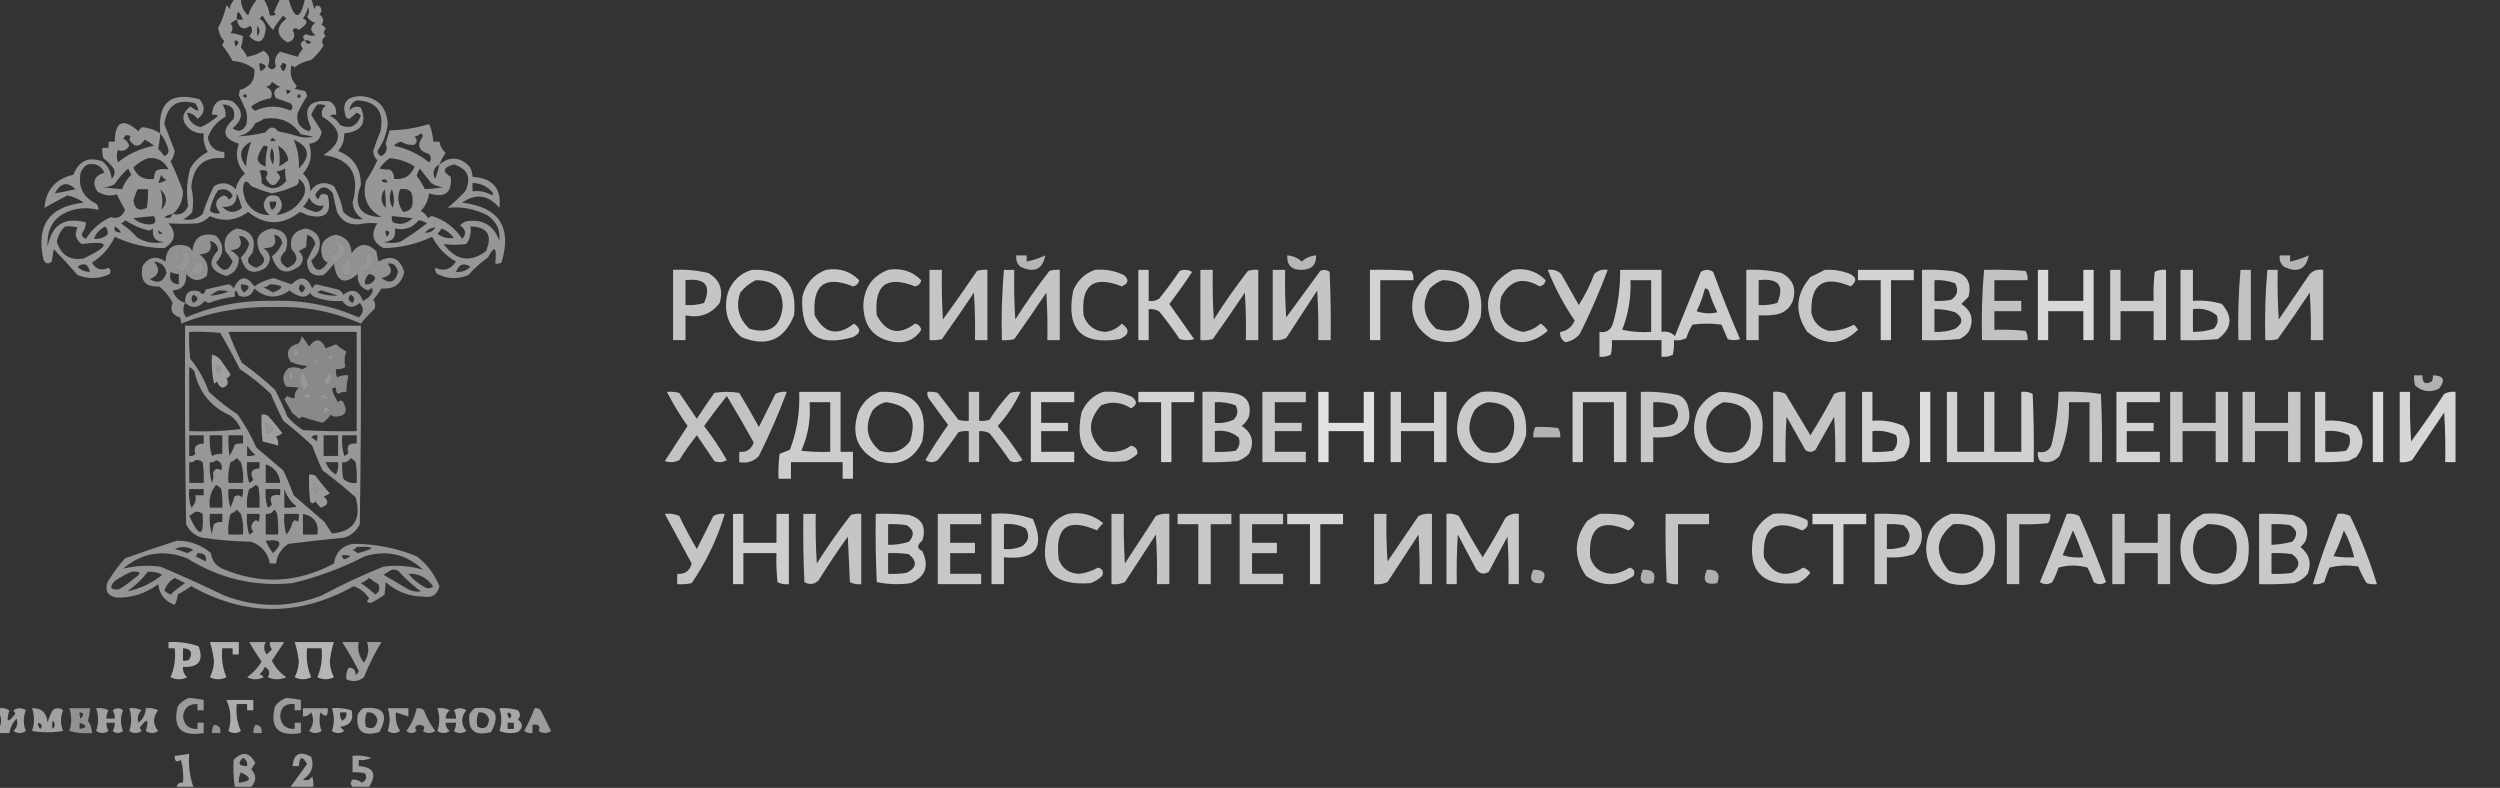 <?xml version="1.0" encoding="UTF-8"?> <svg xmlns="http://www.w3.org/2000/svg" xmlns:xlink="http://www.w3.org/1999/xlink" width="1209px" height="381px" style="shape-rendering:geometricPrecision; text-rendering:geometricPrecision; image-rendering:optimizeQuality; fill-rule:evenodd; clip-rule:evenodd"><rect width="100%" height="100%" fill="#333333" stroke="none"/> <g> <path style="opacity:0.487" fill="#fefffe" d="M 113.5,-0.5 C 114.5,-0.5 115.5,-0.5 116.5,-0.5C 116.481,2.659 117.648,5.326 120,7.5C 120.916,4.486 122.416,1.819 124.5,-0.5C 125.5,-0.5 126.5,-0.5 127.5,-0.5C 129.043,1.928 130.043,4.594 130.5,7.5C 131.552,7.649 132.552,7.483 133.5,7C 133.167,6.667 132.833,6.333 132.5,6C 133.412,3.749 134.412,1.583 135.5,-0.5C 136.833,-0.5 138.167,-0.5 139.5,-0.5C 142.506,9.88 145.173,9.88 147.5,-0.5C 148.5,-0.5 149.5,-0.5 150.5,-0.5C 151.148,1.086 151.648,2.753 152,4.5C 152.605,2.519 153.605,2.185 155,3.5C 155.684,4.784 155.517,5.951 154.5,7C 156.527,8.396 156.86,10.062 155.5,12C 156.428,12.388 157.095,13.055 157.5,14C 156.385,15.235 156.385,16.402 157.5,17.5C 155.633,18.797 155.3,20.297 156.5,22C 154.839,24.658 152.839,26.991 150.5,29C 147.542,29.568 144.875,30.735 142.5,32.5C 141.914,32.291 141.414,31.957 141,31.5C 139.972,35.389 140.805,38.723 143.5,41.5C 143.291,42.086 142.957,42.586 142.5,43C 144.167,43.333 145.833,43.667 147.5,44C 148.059,44.725 148.392,45.558 148.5,46.5C 146.838,49.015 145.338,51.682 144,54.5C 143.05,59.076 144.883,62.076 149.5,63.5C 149.833,63 150.167,62.5 150.5,62C 146.154,52.332 149.154,47.999 159.5,49C 161.919,50.509 162.919,52.675 162.5,55.5C 161.448,55.35 160.448,55.517 159.5,56C 161.64,56.973 163.307,58.473 164.5,60.5C 169.338,62.518 172.672,61.018 174.5,56C 173.975,55.308 173.308,54.808 172.5,54.5C 171.335,55.491 170.168,56.491 169,57.5C 168.5,57.333 168,57.167 167.5,57C 164.879,49.945 167.379,46.445 175,46.5C 182.886,47.39 187.052,51.89 187.5,60C 186.94,64.783 185.273,69.116 182.5,73C 182.613,74.28 183.28,75.113 184.5,75.5C 186.934,73.988 187.601,71.988 186.5,69.5C 187.106,67.291 187.773,65.124 188.5,63C 194.969,62.936 201.302,61.936 207.5,60C 208.713,62.687 209.38,65.52 209.5,68.5C 210.5,68.5 211.5,68.5 212.5,68.5C 212.888,70.685 213.888,72.518 215.5,74C 214.259,75.731 213.259,77.564 212.5,79.5C 217.63,75.481 222.464,75.814 227,80.5C 228.009,82.025 228.509,83.692 228.5,85.5C 238.265,86.113 242.598,91.113 241.5,100.5C 236.143,94.198 230.143,93.365 223.5,98C 241.401,100.141 247.734,109.808 242.5,127C 241.552,127.483 240.552,127.649 239.5,127.5C 240.378,119.367 239.212,118.367 236,124.5C 232.51,126.991 229.343,129.825 226.5,133C 221.396,135.153 216.396,134.987 211.5,132.5C 210.614,131.675 210.281,130.675 210.5,129.5C 214.681,131.328 218.015,130.328 220.5,126.5C 215.474,123.641 211.641,119.641 209,114.5C 201.488,118.025 193.654,119.858 185.5,120C 180.134,117.156 179.134,113.156 182.5,108C 179.503,107.695 176.503,107.862 173.5,108.5C 168.606,108.823 165.106,106.823 163,102.5C 162.206,99.528 161.539,96.528 161,93.5C 157.891,89.541 155.057,89.707 152.5,94C 152.63,95.059 153.13,95.892 154,96.5C 154.691,93.734 156.191,93.067 158.5,94.5C 160.683,103.149 157.349,106.315 148.5,104C 147.391,103.362 146.225,102.862 145,102.5C 136.616,109.084 128.282,109.084 120,102.5C 114.173,106.75 108.006,107.417 101.5,104.5C 99.869,106.297 97.869,107.464 95.5,108C 90.811,108.291 86.144,108.291 81.5,108C 85.51,112.651 84.844,116.651 79.5,120C 71.171,119.954 63.171,118.12 55.5,114.5C 53.062,119.77 49.395,123.937 44.5,127C 46.336,130.295 49.003,131.128 52.5,129.5C 53.583,130.365 53.749,131.365 53,132.5C 47.939,134.949 42.773,135.116 37.5,133C 33.765,128.722 29.932,124.555 26,120.5C 25.667,122.5 25.333,124.5 25,126.5C 23.286,127.925 21.953,127.592 21,125.5C 17.343,108.95 23.843,99.783 40.5,98C 38.119,96.234 35.452,95.068 32.5,94.5C 28.787,96.578 25.12,98.578 21.5,100.5C 22.194,91.8 26.861,86.466 35.5,84.5C 38.089,77.805 42.756,75.639 49.5,78C 52.181,80.194 53.681,83.027 54,86.5C 55.44,85.07 55.774,83.403 55,81.5C 53.553,79.597 51.886,77.93 50,76.5C 49.507,74.866 49.34,73.199 49.5,71.5C 50.5,71.5 51.5,71.5 52.5,71.5C 52.5,70.5 52.5,69.5 52.5,68.5C 53.5,68.5 54.5,68.5 55.5,68.5C 55.676,58.561 59.509,56.895 67,63.5C 67.388,62.572 68.055,61.905 69,61.5C 72.175,61.834 75.008,62.834 77.5,64.5C 76.113,49.706 82.447,44.206 96.5,48C 99.469,51.624 99.136,54.79 95.5,57.5C 94.305,55.703 92.638,54.703 90.5,54.5C 91.095,58.263 93.262,60.596 97,61.5C 100.063,60.119 102.896,58.286 105.5,56C 104.552,55.517 103.552,55.35 102.5,55.5C 102.984,49.205 106.317,47.038 112.5,49C 117.833,53.333 117.833,57.667 112.5,62C 115.097,64.034 117.263,63.533 119,60.5C 119.667,58.167 119.667,55.833 119,53.5C 117.801,50.982 116.635,48.482 115.5,46C 115.667,45.167 115.833,44.333 116,43.5C 121.148,42.034 123.482,38.701 123,33.5C 119.965,31.029 116.465,29.696 112.5,29.5C 111.141,26.94 109.474,24.44 107.5,22C 107.645,21.228 107.978,20.561 108.5,20C 106.844,18.203 105.844,16.036 105.5,13.5C 107.328,10.055 108.662,6.388 109.5,2.5C 110.192,3.025 110.692,3.692 111,4.5C 111.366,2.548 112.199,0.882 113.5,-0.5 Z M 147.5,19.5 C 145.186,20.179 144.853,21.512 146.5,23.5C 145.469,24.7 144.635,26.034 144,27.5C 141.035,26.652 138.201,25.819 135.5,25C 133.095,26.991 132.428,29.324 133.5,32C 132.167,34 130.833,34 129.5,32C 130.961,29.015 130.295,26.515 127.5,24.5C 125.058,25.994 122.391,26.994 119.5,27.5C 118.772,25.807 117.772,24.307 116.5,23C 117.097,21.111 117.431,19.278 117.5,17.5C 115.577,16.692 113.577,16.192 111.5,16C 112.747,14.542 112.747,13.042 111.5,11.5C 112.357,10.575 113.357,9.908 114.5,9.5C 115.554,13.817 117.721,14.817 121,12.5C 122.328,14.023 122.162,15.689 120.5,17.5C 124.824,21.684 127.491,20.684 128.5,14.5C 128.594,12.088 127.594,10.255 125.5,9C 126,8.5 126.5,8 127,7.5C 128.421,10.009 130.088,12.343 132,14.5C 133.421,11.991 135.088,9.657 137,7.5C 137.5,8 138,8.5 138.5,9C 133.256,13.231 133.423,17.064 139,20.5C 142.312,19.542 143.145,17.542 141.5,14.5C 142.391,13.41 143.391,13.41 144.5,14.5C 145.814,13.687 146.981,12.687 148,11.5C 148.456,10.256 147.956,9.423 146.5,9C 147.717,7.352 148.55,5.519 149,3.5C 149.72,5.112 149.554,6.612 148.5,8C 149.376,9.585 150.709,10.585 152.5,11C 149.833,13 149.833,15 152.5,17C 150.965,17.496 149.465,17.329 148,16.5C 146.317,17.177 146.15,18.177 147.5,19.5 Z M 117.5,9.5 C 116.5,9.5 115.5,9.5 114.5,9.5C 114.479,4.634 115.479,4.634 117.5,9.5 Z M 124.5,12.5 C 125.788,14.035 125.788,15.701 124.5,17.5C 124.193,16.113 124.193,14.446 124.5,12.5 Z M 113.5,19.5 C 115.646,19.696 115.812,20.696 114,22.5C 113.517,21.552 113.351,20.552 113.5,19.5 Z M 147.5,19.5 C 148.675,19.281 149.675,19.614 150.5,20.5C 149.14,21.665 148.14,21.332 147.5,19.5 Z M 125.5,30.5 C 129.294,31.239 129.461,32.573 126,34.5C 125.51,33.207 125.343,31.873 125.5,30.5 Z M 136.5,30.5 C 137.376,30.369 138.043,30.703 138.5,31.5C 137.679,35.082 136.679,35.248 135.5,32C 136.056,31.617 136.389,31.117 136.5,30.5 Z M 131.5,39.5 C 132.683,40.505 134.016,41.338 135.5,42C 132.552,43.01 131.886,44.843 133.5,47.5C 135.862,48.272 138.196,49.105 140.5,50C 141.731,51.183 141.731,52.349 140.5,53.5C 134.846,50.94 129.18,50.94 123.5,53.5C 122.5,53.167 121.833,52.5 121.5,51.5C 124.328,49.367 127.494,48.034 131,47.5C 132.033,44.782 131.2,42.949 128.5,42C 130.119,41.764 131.119,40.931 131.5,39.5 Z M 138.5,43.5 C 141.001,43.511 141.168,44.178 139,45.5C 138.536,44.906 138.369,44.239 138.5,43.5 Z M 117.5,46.5 C 118.077,45.227 118.743,45.227 119.5,46.5C 119.03,47.463 118.363,47.463 117.5,46.5 Z M 144.5,45.5 C 145.773,46.077 145.773,46.743 144.5,47.5C 143.537,47.03 143.537,46.364 144.5,45.5 Z M 83.5,103.5 C 86.806,100.662 88.472,96.995 88.5,92.5C 86.785,87.595 84.785,82.762 82.5,78C 83.628,76.532 84.294,74.865 84.5,73C 82.841,68.679 81.174,64.345 79.5,60C 80.802,50.861 85.802,47.527 94.5,50C 96.996,54.017 96.162,54.517 92,51.5C 87.374,55.248 87.541,59.081 92.5,63C 94.345,64.128 96.345,64.628 98.5,64.5C 98.204,67.724 98.87,70.724 100.5,73.5C 96.867,75.3 94.033,77.966 92,81.5C 90.335,87.463 90.002,93.463 91,99.5C 89.682,102.941 87.182,104.275 83.5,103.5 Z M 172.5,48.5 C 182.069,48.937 185.902,53.937 184,63.5C 182.686,66.624 181.52,69.791 180.5,73C 180.493,74.812 181.16,76.312 182.5,77.5C 180.935,80.962 179.102,84.295 177,87.5C 175.058,95.367 177.558,101.2 184.5,105C 174.096,104.73 170.763,99.563 174.5,89.5C 174.584,81.43 170.917,75.93 163.5,73C 165.585,70.581 166.585,67.747 166.5,64.5C 174.924,63.631 177.59,59.464 174.5,52C 172.299,51.175 170.466,51.675 169,53.5C 169.112,51.203 170.278,49.536 172.5,48.5 Z M 107.5,50.5 C 112.15,50.648 113.983,52.981 113,57.5C 106.909,63.045 107.742,67.045 115.5,69.5C 113.619,74.982 114.619,79.815 118.5,84C 116.106,85.952 114.606,88.452 114,91.5C 110.888,88.278 107.388,87.778 103.5,90C 101.3,94.292 99.467,98.792 98,103.5C 95.274,105.964 92.107,106.797 88.5,106C 90.286,105.215 91.786,104.049 93,102.5C 93.609,98.476 93.442,94.476 92.5,90.5C 93.41,80.231 98.743,75.564 108.5,76.5C 108.5,75.5 108.5,74.5 108.5,73.5C 104.005,73.343 101.339,71.01 100.5,66.5C 102.052,62.112 104.885,58.779 109,56.5C 109.322,54.311 108.822,52.311 107.5,50.5 Z M 153.5,50.5 C 154.873,50.343 156.207,50.51 157.5,51C 155.675,52.466 155.175,54.299 156,56.5C 165.784,62.588 165.951,68.755 156.5,75C 169.601,76.787 174.268,84.453 170.5,98C 170.911,101.496 172.578,104.163 175.5,106C 171.812,106.413 168.646,105.246 166,102.5C 165.181,98.076 163.681,93.909 161.5,90C 156.814,87.471 152.981,88.304 150,92.5C 150.135,89.062 148.968,86.228 146.5,84C 150.229,79.728 151.229,74.894 149.5,69.5C 153.167,69.167 155.167,67.167 155.5,63.5C 153.87,60.857 152.203,58.191 150.5,55.5C 151.26,53.64 152.26,51.973 153.5,50.5 Z M 127.5,57.5 C 135.166,56.217 141.166,58.717 145.5,65C 147.5,65.333 149.5,65.667 151.5,66C 149.167,66.667 146.833,66.667 144.5,66C 141.23,65.005 137.897,64.172 134.5,63.5C 132.443,60.884 130.443,61.051 128.5,64C 123.208,65.328 117.874,65.995 112.5,66C 117.512,66.162 121.179,63.996 123.5,59.5C 125.026,59.006 126.359,58.339 127.5,57.5 Z M 77.5,64.5 C 79.332,66.832 80.666,69.498 81.5,72.5C 81.547,74 80.88,75 79.5,75.5C 78.618,74.24 77.618,73.074 76.5,72C 77.031,69.432 77.364,66.932 77.5,64.5 Z M 203.5,64.5 C 204.097,64.735 204.43,65.235 204.5,66C 201.383,70.148 202.383,72.981 207.5,74.5C 208.645,75.891 208.645,77.224 207.5,78.5C 202.509,74.506 196.842,71.839 190.5,70.5C 191.438,69.447 192.605,68.78 194,68.5C 196.05,69.791 198.217,70.291 200.5,70C 201.833,68.667 201.833,67.333 200.5,66C 201.737,65.768 202.737,65.268 203.5,64.5 Z M 60.5,65.5 C 62.942,65.119 63.608,65.786 62.5,67.5C 64.949,71.413 67.449,71.413 70,67.5C 71.586,68.376 73.086,69.376 74.5,70.5C 67.971,71.728 62.137,74.395 57,78.5C 56.333,76.5 56.333,74.5 57,72.5C 59.269,73.464 61.102,72.798 62.5,70.5C 62.032,68.866 61.032,67.7 59.5,67C 60.056,66.617 60.389,66.117 60.5,65.5 Z M 131.5,66.5 C 134.137,68.154 133.803,68.654 130.5,68C 131.056,67.617 131.389,67.117 131.5,66.5 Z M 144.5,81.5 C 144.796,76.464 143.963,71.797 142,67.5C 149.62,70.876 150.453,75.542 144.5,81.5 Z M 121.5,68.5 C 120.019,72.325 119.185,76.325 119,80.5C 115.121,75.361 115.955,71.361 121.5,68.5 Z M 127.5,70.5 C 128.239,70.369 128.906,70.536 129.5,71C 128.616,74.344 128.283,77.51 128.5,80.5C 126.503,80.014 125.169,78.847 124.5,77C 125.03,74.557 126.03,72.39 127.5,70.5 Z M 134.5,70.5 C 137.243,71.931 138.909,74.265 139.5,77.5C 138.086,78.624 136.586,79.624 135,80.5C 135.509,77.132 135.343,73.798 134.5,70.5 Z M 131.5,71.5 C 132.634,73.966 132.801,76.633 132,79.5C 130.39,76.872 130.223,74.205 131.5,71.5 Z M 71.5,76.5 C 76.155,75.993 79.488,77.826 81.5,82C 79.473,81.502 77.473,81.669 75.5,82.5C 74.754,83.736 74.421,85.07 74.5,86.5C 69.606,87.171 66.273,85.338 64.5,81C 66.563,78.975 68.896,77.475 71.5,76.5 Z M 188.5,76.5 C 192.85,76.839 196.85,78.172 200.5,80.5C 198.734,85.052 195.4,87.052 190.5,86.5C 190.703,84.61 190.037,83.11 188.5,82C 186.687,82.046 185.021,81.88 183.5,81.5C 184.882,79.451 186.548,77.785 188.5,76.5 Z M 42.5,79.5 C 46.224,78.773 48.891,80.106 50.5,83.5C 45.532,85.042 44.366,88.042 47,92.5C 49.995,94.508 53.161,95.008 56.5,94C 57.741,96.563 59.074,99.063 60.5,101.5C 59.066,104.885 56.733,106.052 53.5,105C 48.478,107.342 44.478,110.842 41.5,115.5C 40.28,115.113 39.614,114.28 39.5,113C 40.856,111.433 41.523,109.6 41.5,107.5C 31.026,104.801 24.859,108.801 23,119.5C 22.43,109.154 27.263,102.988 37.5,101C 40.868,100.457 44.201,100.624 47.5,101.5C 47.719,100.325 47.386,99.325 46.5,98.5C 40.182,95.363 37.682,90.363 39,83.5C 39.69,81.65 40.856,80.316 42.5,79.5 Z M 212.5,79.5 C 211.985,81.894 211.319,84.228 210.5,86.5C 208.885,83.598 209.551,81.265 212.5,79.5 Z M 241.5,116.5 C 238.87,109.011 233.537,105.844 225.5,107C 224.328,107.419 223.328,108.085 222.5,109C 225.354,111.078 225.688,113.245 223.5,115.5C 219.959,110.126 215.126,106.459 209,104.5C 208.228,104.645 207.561,104.978 207,105.5C 206.167,104 205,102.833 203.5,102C 205.782,99.603 207.116,96.769 207.5,93.5C 215.177,95.935 218.677,93.269 218,85.5C 213.685,83.018 214.185,81.018 219.5,79.5C 226.239,81.653 228.072,85.986 225,92.5C 222.291,95.378 219.458,98.044 216.5,100.5C 223.059,99.785 229.393,100.951 235.5,104C 240.063,106.959 242.063,111.126 241.5,116.5 Z M 49.5,90.5 C 51.655,90.628 53.655,90.128 55.5,89C 57.293,86.205 59.46,83.705 62,81.5C 62.5,82.5 63,83.5 63.5,84.5C 61.501,86.493 60.001,88.827 59,91.5C 55.742,91.275 52.576,90.942 49.5,90.5 Z M 125.5,82.5 C 129.246,81.786 130.246,82.953 128.5,86C 130.782,90.644 133.115,90.644 135.5,86C 135.241,84.739 134.574,83.739 133.5,83C 135.101,82.727 136.601,82.227 138,81.5C 137.773,83.574 137.939,85.574 138.5,87.5C 134.676,91.801 130.676,92.135 126.5,88.5C 126.684,86.585 126.35,84.585 125.5,82.5 Z M 214.5,90.5 C 211.608,91.015 208.608,91.349 205.5,91.5C 204.358,89.197 203.025,87.03 201.5,85C 201.862,83.775 202.362,82.609 203,81.5C 204.833,83.833 206.667,86.167 208.5,88.5C 210.304,89.768 212.304,90.435 214.5,90.5 Z M 76.5,88.5 C 77.09,87.234 77.59,85.901 78,84.5C 78.5,85.667 79.333,86.5 80.5,87C 79.255,87.791 77.922,88.291 76.5,88.5 Z M 144.5,86.5 C 147.332,88.406 148.166,91.073 147,94.5C 144.06,100.138 139.56,103.305 133.5,104C 136.864,101.271 137.197,98.271 134.5,95C 130.558,93.582 128.225,94.916 127.5,99C 127.765,101.151 128.765,102.818 130.5,104C 125.546,104.091 121.713,101.924 119,97.5C 118.192,95.577 117.692,93.577 117.5,91.5C 117.792,87.176 119.125,86.676 121.5,90C 124.747,91.459 128.08,92.626 131.5,93.5C 135.689,92.739 139.689,91.406 143.5,89.5C 144.386,88.675 144.719,87.675 144.5,86.5 Z M 184.5,87.5 C 185.497,86.287 186.497,86.454 187.5,88C 186.423,88.47 185.423,88.303 184.5,87.5 Z M 26.5,93.5 C 29.353,88.338 32.687,87.671 36.5,91.5C 33.179,92.33 29.846,92.997 26.5,93.5 Z M 228.5,88.5 C 232.656,88.578 235.989,90.245 238.5,93.5C 238.333,93.833 238.167,94.167 238,94.5C 235.096,92.773 231.93,92.106 228.5,92.5C 228.5,91.167 228.5,89.833 228.5,88.5 Z M 66.5,91.5 C 68.167,91.5 69.833,91.5 71.5,91.5C 71.665,94.518 71.498,97.518 71,100.5C 67.319,102.359 65.152,101.192 64.5,97C 65.077,95.1 65.743,93.267 66.5,91.5 Z M 77.5,91.5 C 80.969,94.695 81.136,98.028 78,101.5C 78.817,98.182 78.651,94.849 77.5,91.5 Z M 110.5,96.5 C 110.209,95.351 109.376,94.684 108,94.5C 103.956,96.533 103.456,99.367 106.5,103C 104.711,103.52 103.044,103.187 101.5,102C 102.093,98.355 103.426,95.022 105.5,92C 108.579,90.91 110.912,91.743 112.5,94.5C 112.145,95.522 111.478,96.189 110.5,96.5 Z M 186.5,100.5 C 184.026,97.813 183.859,94.813 186,91.5C 186.498,94.482 186.665,97.482 186.5,100.5 Z M 189.5,91.5 C 190.638,94.303 190.805,97.303 190,100.5C 188.182,97.584 188.016,94.584 189.5,91.5 Z M 193.5,91.5 C 197.819,90.854 199.819,92.687 199.5,97C 199.839,100.328 198.339,102.161 195,102.5C 192.479,99.071 191.979,95.404 193.5,91.5 Z M 114.5,93.5 C 115.494,95.826 116.327,98.16 117,100.5C 113.616,103.321 110.45,103.154 107.5,100C 112.303,100.361 114.637,98.194 114.5,93.5 Z M 156.5,99.5 C 155.986,101.439 154.653,102.439 152.5,102.5C 150.39,101.946 148.39,101.112 146.5,100C 147.772,98.693 148.772,97.193 149.5,95.5C 150.875,98.547 153.208,99.88 156.5,99.5 Z M 130.5,97.5 C 131.5,97.5 132.5,97.5 133.5,97.5C 133.778,99.346 133.111,100.68 131.5,101.5C 130.571,100.311 130.238,98.978 130.5,97.5 Z M 83.5,103.5 C 82.796,105.344 81.463,105.844 79.5,105C 80.745,104.209 82.078,103.709 83.5,103.5 Z M 64.5,105.5 C 67.713,105.109 71.046,104.775 74.5,104.5C 75.946,107.406 74.946,108.739 71.5,108.5C 68.782,108.305 66.449,107.305 64.5,105.5 Z M 189.5,104.5 C 192.804,104.85 196.137,105.184 199.5,105.5C 196.71,108.291 193.543,108.958 190,107.5C 189.517,106.552 189.351,105.552 189.5,104.5 Z M 60.5,106.5 C 64.006,108.819 67.839,110.486 72,111.5C 72.772,111.355 73.439,111.022 74,110.5C 73.436,114.79 75.269,116.957 79.5,117C 74.889,118.007 70.555,117.34 66.5,115C 64.129,112.294 61.463,109.961 58.5,108C 59.416,107.722 60.083,107.222 60.5,106.5 Z M 202.5,106.5 C 203.922,106.709 205.255,107.209 206.5,108C 202.341,111.247 198.008,114.247 193.5,117C 190.833,117.667 188.167,117.667 185.5,117C 189.731,116.957 191.564,114.79 191,110.5C 195.625,111.549 199.458,110.216 202.5,106.5 Z M 31.5,109.5 C 33.527,109.338 35.527,109.505 37.5,110C 35.876,113.206 36.542,115.872 39.5,118C 53.35,116.281 53.684,118.614 40.5,125C 33.919,126.1 29.585,123.433 27.5,117C 27.994,113.992 29.327,111.492 31.5,109.5 Z M 45.5,115.5 C 46.439,112.759 48.273,110.759 51,109.5C 51.982,110.759 52.315,112.092 52,113.5C 50.103,115.016 47.936,115.683 45.5,115.5 Z M 58.5,112.5 C 55.903,112.467 54.903,111.467 55.5,109.5C 56.855,110.188 57.855,111.188 58.5,112.5 Z M 205.5,112.5 C 206.875,110.93 208.541,110.097 210.5,110C 209.347,111.883 207.681,112.716 205.5,112.5 Z M 227.5,109.5 C 235.794,109.742 238.294,113.742 235,121.5C 227.269,127.175 220.435,126.008 214.5,118C 218.092,118.502 221.759,118.502 225.5,118C 227.314,115.519 227.98,112.685 227.5,109.5 Z M 213.5,110.5 C 215.886,111.373 217.886,112.873 219.5,115C 216.581,115.552 213.914,114.885 211.5,113C 212.381,112.292 213.047,111.458 213.5,110.5 Z M 76.5,111.5 C 77.289,111.783 77.956,112.283 78.5,113C 77.184,113.528 76.517,113.028 76.5,111.5 Z M 186.5,111.5 C 188.646,111.696 188.812,112.696 187,114.5C 186.517,113.552 186.351,112.552 186.5,111.5 Z M 128.5,116.5 C 129.077,115.227 129.743,115.227 130.5,116.5C 130.03,117.463 129.363,117.463 128.5,116.5 Z M 161.5,127.5 C 160.826,125.976 159.826,124.642 158.5,123.5C 159.66,123.563 160.994,123.23 162.5,122.5C 163.241,120.312 163.574,118.312 163.5,116.5C 167.461,118.217 168.295,120.883 166,124.5C 164.249,125.222 162.749,126.222 161.5,127.5 Z M 86.5,121.5 C 89.496,120.692 91.496,122.025 92.5,125.5C 91.533,127.63 90.366,129.63 89,131.5C 86.822,130.884 84.988,129.717 83.5,128C 87.637,128.203 89.137,126.37 88,122.5C 87.617,121.944 87.117,121.611 86.5,121.5 Z M 172.5,128.5 C 174.39,128.703 175.89,128.037 177,126.5C 176.954,124.687 177.12,123.021 177.5,121.5C 181.021,123.944 181.355,126.778 178.5,130C 175.404,131.92 173.404,131.42 172.5,128.5 Z M 173.5,123.5 C 174.773,124.077 174.773,124.743 173.5,125.5C 172.537,125.03 172.537,124.363 173.5,123.5 Z M 168.5,124.5 C 169.216,126.556 169.883,128.723 170.5,131C 167.952,134.402 165.952,134.068 164.5,130C 165.707,127.977 167.04,126.144 168.5,124.5 Z M 94.5,125.5 C 99.486,127.483 99.82,130.15 95.5,133.5C 94.354,132.855 93.354,132.022 92.5,131C 93.861,129.416 94.528,127.582 94.5,125.5 Z M 43.5,131.5 C 41.158,131.496 39.158,130.663 37.5,129C 40.625,126.768 42.625,127.601 43.5,131.5 Z M 220.5,131.5 C 221.938,127.77 224.272,126.937 227.5,129C 225.559,130.903 223.226,131.736 220.5,131.5 Z M 72.5,129.5 C 73.773,130.077 73.773,130.743 72.5,131.5C 71.537,131.03 71.537,130.363 72.5,129.5 Z"></path> </g> <g> <path style="opacity:0.462" fill="#fefffe" d="M 114.5,110.5 C 121.652,111.5 124.152,115.5 122,122.5C 118.701,125.631 119.367,127.964 124,129.5C 128.123,127.692 128.79,125.359 126,122.5C 122.781,115.987 124.614,111.987 131.5,110.5C 138.103,111.353 140.27,115.02 138,121.5C 134.662,124.52 134.995,127.187 139,129.5C 144.03,127.418 144.697,124.418 141,120.5C 139.868,114.768 142.201,111.435 148,110.5C 153.871,112.041 155.871,115.708 154,121.5C 153.19,123.306 152.024,124.806 150.5,126C 152.368,131.613 155.034,131.947 158.5,127C 157.333,126.5 156.5,125.667 156,124.5C 154.191,118.477 156.357,114.811 162.5,113.5C 167.372,114.538 169.872,117.538 170,122.5C 173.479,117.51 177.479,117.177 182,121.5C 182.333,123.167 182.667,124.833 183,126.5C 189.208,123.02 193.374,124.686 195.5,131.5C 194.238,137.311 190.571,139.977 184.5,139.5C 183.289,141.422 181.956,143.255 180.5,145C 181.554,146.388 181.72,147.888 181,149.5C 178.593,151.717 176.426,154.05 174.5,156.5C 161.124,150.625 147.124,147.958 132.5,148.5C 116.938,148.142 101.938,150.809 87.5,156.5C 87.65,155.448 87.483,154.448 87,153.5C 83.245,152.29 82.079,149.956 83.5,146.5C 81.902,143.399 79.735,140.732 77,138.5C 70.18,138.96 67.514,135.627 69,128.5C 72.039,124.161 75.706,123.494 80,126.5C 80.436,119.733 83.936,117.233 90.5,119C 91.667,119.5 92.5,120.333 93,121.5C 93.881,114.636 97.714,112.136 104.5,114C 108.5,118.333 108.5,122.667 104.5,127C 107.658,131.801 110.324,131.635 112.5,126.5C 111.528,124.695 110.361,123.028 109,121.5C 107.697,116.105 109.53,112.438 114.5,110.5 Z M 132.5,113.5 C 134.818,113.818 136.152,115.152 136.5,117.5C 135.441,120.068 133.774,122.235 131.5,124C 133.999,131.892 138.499,133.392 145,128.5C 147.065,125.955 146.898,123.621 144.5,121.5C 145.628,120.738 146.795,120.071 148,119.5C 148.239,117.239 148.406,115.239 148.5,113.5C 150.717,114.217 152.051,115.717 152.5,118C 151.055,120.681 149.722,123.347 148.5,126C 148.458,131.632 151.124,133.966 156.5,133C 158.402,131.27 160.069,129.437 161.5,127.5C 162.696,136.361 166.529,138.028 173,132.5C 172.669,136.521 174.336,139.187 178,140.5C 179.94,138.838 180.606,139.171 180,141.5C 178.972,143.361 177.472,144.695 175.5,145.5C 173.584,140.288 170.417,139.288 166,142.5C 165.5,141.333 164.667,140.5 163.5,140C 159.998,139.166 156.498,138.333 153,137.5C 152.055,137.905 151.388,138.572 151,139.5C 148.654,133.828 145.321,133.162 141,137.5C 138.123,136.597 135.29,135.597 132.5,134.5C 129.037,135.154 125.87,136.487 123,138.5C 119.181,132.986 115.847,133.319 113,139.5C 112.481,138.484 111.647,137.818 110.5,137.5C 106.819,138.27 103.152,139.103 99.5,140C 98.851,142.481 97.851,142.814 96.5,141C 91.662,139.672 89.329,141.506 89.5,146.5C 86.5,145.5 84.5,143.5 83.5,140.5C 88.232,140.076 90.399,137.41 90,132.5C 93.048,136.01 96.381,136.343 100,133.5C 101.202,129.12 100.036,125.62 96.5,123C 101.199,122.831 102.865,120.664 101.5,116.5C 103.844,116.979 105.178,118.479 105.5,121C 100.152,126.874 101.485,131.04 109.5,133.5C 113.624,132.031 115.624,129.031 115.5,124.5C 114.395,123.108 113.061,121.941 111.5,121C 116.301,120.683 117.635,118.35 115.5,114C 117.956,114.101 119.622,115.435 120.5,118C 119.742,120.576 118.409,122.743 116.5,124.5C 118.317,131.573 122.317,133.24 128.5,129.5C 131.475,125.923 131.142,122.756 127.5,120C 132.504,120.116 134.171,117.949 132.5,113.5 Z M 128.5,116.5 C 129.363,117.463 130.03,117.463 130.5,116.5C 129.743,115.227 129.077,115.227 128.5,116.5 Z M 161.5,127.5 C 162.749,126.222 164.249,125.222 166,124.5C 168.295,120.883 167.461,118.217 163.5,116.5C 163.574,118.312 163.241,120.312 162.5,122.5C 160.994,123.23 159.66,123.563 158.5,123.5C 159.826,124.642 160.826,125.976 161.5,127.5 Z M 86.5,121.5 C 87.117,121.611 87.617,121.944 88,122.5C 89.137,126.37 87.637,128.203 83.5,128C 84.988,129.717 86.822,130.884 89,131.5C 90.366,129.63 91.533,127.63 92.5,125.5C 91.496,122.025 89.496,120.692 86.5,121.5 Z M 172.5,128.5 C 173.404,131.42 175.404,131.92 178.5,130C 181.355,126.778 181.021,123.944 177.5,121.5C 177.12,123.021 176.954,124.687 177,126.5C 175.89,128.037 174.39,128.703 172.5,128.5 Z M 173.5,123.5 C 172.537,124.363 172.537,125.03 173.5,125.5C 174.773,124.743 174.773,124.077 173.5,123.5 Z M 168.5,124.5 C 167.04,126.144 165.707,127.977 164.5,130C 165.952,134.068 167.952,134.402 170.5,131C 169.883,128.723 169.216,126.556 168.5,124.5 Z M 94.5,125.5 C 94.528,127.582 93.861,129.416 92.5,131C 93.354,132.022 94.354,132.855 95.5,133.5C 99.82,130.15 99.486,127.483 94.5,125.5 Z M 74.5,126.5 C 77.937,126.77 79.937,128.603 80.5,132C 78.94,136.381 76.274,137.381 72.5,135C 76.989,133.037 77.656,130.203 74.5,126.5 Z M 187.5,127.5 C 190.08,127.022 191.747,128.356 192.5,131.5C 191.221,136.479 188.554,137.479 184.5,134.5C 189.252,133.362 190.252,131.029 187.5,127.5 Z M 72.5,129.5 C 71.537,130.363 71.537,131.03 72.5,131.5C 73.773,130.743 73.773,130.077 72.5,129.5 Z M 82.5,131.5 C 83.708,132.234 85.041,132.567 86.5,132.5C 86.5,134.167 86.5,135.833 86.5,137.5C 82.932,137.241 81.599,135.241 82.5,131.5 Z M 178.5,132.5 C 181.96,133.26 182.293,134.76 179.5,137C 178.552,137.483 177.552,137.649 176.5,137.5C 176.365,135.446 177.032,133.779 178.5,132.5 Z M 116.5,137.5 C 120.864,137.665 121.364,138.998 118,141.5C 116.812,140.437 116.312,139.103 116.5,137.5 Z M 130.5,137.5 C 137.304,137.732 137.804,139.065 132,141.5C 130.581,140.54 129.081,139.707 127.5,139C 128.737,138.768 129.737,138.268 130.5,137.5 Z M 145.5,137.5 C 147.97,138.36 148.137,139.694 146,141.5C 144.232,140.318 144.065,138.985 145.5,137.5 Z M 89.5,146.5 C 92.96,149.377 96.127,149.044 99,145.5C 99.561,146.022 100.228,146.355 101,146.5C 105.047,144.947 109.213,143.947 113.5,143.5C 113.459,139.757 114.126,139.59 115.5,143C 119.166,144.271 121.666,143.104 123,139.5C 128.426,144.321 134.092,144.654 140,140.5C 141.783,141.953 143.783,142.953 146,143.5C 147.711,143.561 149.044,142.894 150,141.5C 150.388,142.428 151.055,143.095 152,143.5C 156.462,145.253 160.962,145.919 165.5,145.5C 167.999,148.945 170.832,149.279 174,146.5C 176.105,149.011 175.938,151.344 173.5,153.5C 160.296,147.693 146.463,145.026 132,145.5C 117.362,145.095 103.362,147.761 90,153.5C 88.417,151.301 88.25,148.968 89.5,146.5 Z M 105.5,140.5 C 107.199,140.34 108.866,140.506 110.5,141C 107.519,142.164 104.519,142.831 101.5,143C 102.858,142.066 104.192,141.232 105.5,140.5 Z M 153.5,141.5 C 153.917,140.876 154.584,140.543 155.5,140.5C 158.197,141.232 160.864,142.066 163.5,143C 160.1,143.153 156.767,142.653 153.5,141.5 Z M 93.5,142.5 C 96.14,143.794 96.14,145.127 93.5,146.5C 92.374,145.192 92.374,143.858 93.5,142.5 Z M 169.5,142.5 C 171.476,143.427 171.809,144.76 170.5,146.5C 168.358,145.563 168.024,144.23 169.5,142.5 Z"></path> </g> <g> <path style="opacity:0.634" fill="#fefffe" d="M 491.5,123.5 C 493.167,123.5 494.833,123.5 496.5,123.5C 496.5,124.5 496.5,125.5 496.5,126.5C 499.644,125.828 502.644,124.828 505.5,123.5C 504.167,130.329 500.167,132.162 493.5,129C 491.845,127.556 491.178,125.722 491.5,123.5 Z"></path> </g> <g> <path style="opacity:0.645" fill="#fefffe" d="M 622.5,123.5 C 625.239,123.707 627.573,124.707 629.5,126.5C 631.427,124.707 633.761,123.707 636.5,123.5C 636.556,128.111 634.223,130.444 629.5,130.5C 624.6,130.576 622.267,128.242 622.5,123.5 Z"></path> </g> <g> <path style="opacity:0.635" fill="#fefffe" d="M 1102.5,123.5 C 1104.17,123.5 1105.83,123.5 1107.5,123.5C 1107.5,124.5 1107.5,125.5 1107.5,126.5C 1110.64,125.828 1113.64,124.828 1116.5,123.5C 1115.17,130.329 1111.17,132.162 1104.5,129C 1102.84,127.556 1102.18,125.722 1102.5,123.5 Z"></path> </g> <g> <path style="opacity:0.715" fill="#fefffe" d="M 325.5,130.5 C 331.245,130.211 336.912,130.711 342.5,132C 348.109,135.277 349.942,140.11 348,146.5C 343.921,151.957 338.421,153.957 331.5,152.5C 331.5,156.5 331.5,160.5 331.5,164.5C 329.5,164.5 327.5,164.5 325.5,164.5C 325.5,153.167 325.5,141.833 325.5,130.5 Z M 331.5,135.5 C 341.076,134.379 344.076,138.045 340.5,146.5C 337.579,147.407 334.579,147.74 331.5,147.5C 331.5,143.5 331.5,139.5 331.5,135.5 Z"></path> </g> <g> <path style="opacity:0.74" fill="#fefffe" d="M 363.5,130.5 C 378.795,129.962 385.629,137.295 384,152.5C 379.157,164.516 370.657,168.016 358.5,163C 351.859,157.329 349.693,150.163 352,141.5C 354.109,135.888 357.942,132.222 363.5,130.5 Z M 365.5,135.5 C 373.937,135.437 378.27,139.604 378.5,148C 377.579,158.125 372.246,161.792 362.5,159C 357.161,154.145 355.661,148.311 358,141.5C 360.109,138.878 362.609,136.878 365.5,135.5 Z"></path> </g> <g> <path style="opacity:0.727" fill="#fefffe" d="M 399.5,130.5 C 405.809,129.44 411.142,131.107 415.5,135.5C 415.167,137.167 414.167,138.167 412.5,138.5C 398.931,133.052 392.765,137.718 394,152.5C 398.705,161.375 405.038,162.708 413,156.5C 416.484,158.951 416.318,161.118 412.5,163C 395.228,168.068 387.061,161.568 388,143.5C 389.617,137.058 393.45,132.725 399.5,130.5 Z"></path> </g> <g> <path style="opacity:0.716" fill="#fefffe" d="M 429.5,130.5 C 435.809,129.44 441.142,131.107 445.5,135.5C 445.167,137.167 444.167,138.167 442.5,138.5C 428.818,133.098 422.651,137.765 424,152.5C 428.661,161.001 434.828,162.334 442.5,156.5C 444.167,156.833 445.167,157.833 445.5,159.5C 442.792,163.804 438.792,165.804 433.5,165.5C 423.166,164.329 417.832,158.496 417.5,148C 417.706,139.384 421.706,133.551 429.5,130.5 Z"></path> </g> <g> <path style="opacity:0.718" fill="#fefffe" d="M 449.5,130.5 C 451.5,130.5 453.5,130.5 455.5,130.5C 455.334,138.507 455.5,146.507 456,154.5C 461.623,146.754 467.123,138.921 472.5,131C 474.134,130.506 475.801,130.34 477.5,130.5C 477.5,141.833 477.5,153.167 477.5,164.5C 475.5,164.5 473.5,164.5 471.5,164.5C 471.666,156.826 471.5,149.159 471,141.5C 465.957,149.087 460.79,156.587 455.5,164C 453.527,164.495 451.527,164.662 449.5,164.5C 449.5,153.167 449.5,141.833 449.5,130.5 Z"></path> </g> <g> <path style="opacity:0.711" fill="#fefffe" d="M 485.5,130.5 C 487.167,130.5 488.833,130.5 490.5,130.5C 490.334,138.507 490.5,146.507 491,154.5C 496.131,146.404 501.631,138.571 507.5,131C 509.134,130.506 510.801,130.34 512.5,130.5C 512.5,141.833 512.5,153.167 512.5,164.5C 510.5,164.5 508.5,164.5 506.5,164.5C 506.666,156.826 506.5,149.159 506,141.5C 500.957,149.087 495.79,156.587 490.5,164C 488.527,164.495 486.527,164.662 484.5,164.5C 484.189,153.086 484.523,141.752 485.5,130.5 Z"></path> </g> <g> <path style="opacity:0.716" fill="#fefffe" d="M 529.5,130.5 C 534.412,130.063 539.078,130.896 543.5,133C 546.125,135.276 545.792,137.109 542.5,138.5C 528.864,133.079 522.697,137.746 524,152.5C 525.711,157.446 529.211,160.113 534.5,160.5C 537.67,160.114 540.337,158.78 542.5,156.5C 546.508,159.35 546.175,161.85 541.5,164C 522.862,167.027 515.362,159.194 519,140.5C 521.106,135.557 524.606,132.224 529.5,130.5 Z"></path> </g> <g> <path style="opacity:0.752" fill="#fefffe" d="M 550.5,130.5 C 552.167,130.5 553.833,130.5 555.5,130.5C 555.5,135.5 555.5,140.5 555.5,145.5C 557.288,145.785 558.955,145.452 560.5,144.5C 564.026,140.141 567.359,135.641 570.5,131C 572.579,130.192 574.579,130.359 576.5,131.5C 573.028,136.806 569.361,141.972 565.5,147C 569.5,152.667 573.5,158.333 577.5,164C 575.167,164.667 572.833,164.667 570.5,164C 567.359,159.359 564.026,154.859 560.5,150.5C 558.929,149.691 557.262,149.357 555.5,149.5C 555.5,154.5 555.5,159.5 555.5,164.5C 553.833,164.5 552.167,164.5 550.5,164.5C 550.5,153.167 550.5,141.833 550.5,130.5 Z"></path> </g> <g> <path style="opacity:0.714" fill="#fefffe" d="M 580.5,130.5 C 582.5,130.5 584.5,130.5 586.5,130.5C 586.334,138.507 586.5,146.507 587,154.5C 592.111,146.39 597.611,138.557 603.5,131C 605.134,130.506 606.801,130.34 608.5,130.5C 608.5,141.833 608.5,153.167 608.5,164.5C 606.5,164.5 604.5,164.5 602.5,164.5C 602.666,156.826 602.5,149.159 602,141.5C 596.957,149.087 591.79,156.587 586.5,164C 584.527,164.495 582.527,164.662 580.5,164.5C 580.5,153.167 580.5,141.833 580.5,130.5 Z"></path> </g> <g> <path style="opacity:0.716" fill="#fefffe" d="M 615.5,130.5 C 617.5,130.5 619.5,130.5 621.5,130.5C 621.334,138.174 621.5,145.841 622,153.5C 627.5,146 633,138.5 638.5,131C 640.112,130.28 641.612,130.446 643,131.5C 643.5,142.495 643.667,153.495 643.5,164.5C 641.5,164.5 639.5,164.5 637.5,164.5C 637.666,156.493 637.5,148.493 637,140.5C 632,148.167 627,155.833 622,163.5C 619.959,164.423 617.792,164.756 615.5,164.5C 615.5,153.167 615.5,141.833 615.5,130.5 Z"></path> </g> <g> <path style="opacity:0.782" fill="#fefffe" d="M 662.5,130.5 C 669.175,130.334 675.842,130.5 682.5,131C 683.38,132.356 683.714,133.856 683.5,135.5C 678.167,135.5 672.833,135.5 667.5,135.5C 667.5,145.167 667.5,154.833 667.5,164.5C 665.833,164.5 664.167,164.5 662.5,164.5C 662.5,153.167 662.5,141.833 662.5,130.5 Z"></path> </g> <g> <path style="opacity:0.737" fill="#fefffe" d="M 695.5,130.5 C 711.298,130.132 718.131,137.799 716,153.5C 711.512,164.215 703.679,167.715 692.5,164C 683.979,158.771 681.145,151.271 684,141.5C 686.437,136.226 690.271,132.56 695.5,130.5 Z M 697.5,135.5 C 705.92,135.42 710.253,139.586 710.5,148C 709.579,158.125 704.246,161.792 694.5,159C 688.277,153.282 687.277,146.782 691.5,139.5C 693.29,137.684 695.29,136.351 697.5,135.5 Z"></path> </g> <g> <path style="opacity:0.723" fill="#fefffe" d="M 731.5,130.5 C 737.809,129.44 743.142,131.107 747.5,135.5C 747.167,137.167 746.167,138.167 744.5,138.5C 736.572,133.755 730.405,135.421 726,143.5C 723.946,152.743 727.446,158.41 736.5,160.5C 739.764,160.026 742.598,158.693 745,156.5C 746.5,157.333 747.667,158.5 748.5,160C 739.863,167.407 731.363,167.241 723,159.5C 716.485,146.892 719.319,137.225 731.5,130.5 Z"></path> </g> <g> <path style="opacity:0.725" fill="#fefffe" d="M 748.5,130.5 C 751.044,130.104 753.211,130.771 755,132.5C 757.837,137.509 760.671,142.509 763.5,147.5C 766.495,142.844 768.995,137.844 771,132.5C 772.789,130.771 774.956,130.104 777.5,130.5C 773.568,141.035 769.068,151.368 764,161.5C 762.164,163.708 759.831,165.042 757,165.5C 755.108,164.383 754.275,162.716 754.5,160.5C 757.815,160.028 760.149,158.195 761.5,155C 756.23,147.291 751.897,139.125 748.5,130.5 Z"></path> </g> <g> <path style="opacity:0.752" fill="#fefffe" d="M 783.5,130.5 C 790.167,130.5 796.833,130.5 803.5,130.5C 803.5,140.5 803.5,150.5 803.5,160.5C 806.079,160.083 808.246,160.75 810,162.5C 814.167,152.167 818.333,141.833 822.5,131.5C 824.5,130.167 826.5,130.167 828.5,131.5C 832.541,142.459 836.875,153.292 841.5,164C 839.5,164.667 837.5,164.667 835.5,164C 834.5,161.667 833.5,159.333 832.5,157C 827.833,156.333 823.167,156.333 818.5,157C 817.214,159.022 816.214,161.189 815.5,163.5C 813.604,164.466 811.604,164.799 809.5,164.5C 809.663,166.857 809.497,169.19 809,171.5C 807.301,172.406 805.467,172.739 803.5,172.5C 803.5,169.833 803.5,167.167 803.5,164.5C 795.5,164.5 787.5,164.5 779.5,164.5C 779.663,166.857 779.497,169.19 779,171.5C 777.301,172.406 775.467,172.739 773.5,172.5C 773.5,168.5 773.5,164.5 773.5,160.5C 776.808,161.026 778.974,159.693 780,156.5C 782.428,148.007 783.594,139.34 783.5,130.5 Z M 788.5,135.5 C 791.833,135.5 795.167,135.5 798.5,135.5C 798.5,143.833 798.5,152.167 798.5,160.5C 793.786,160.827 789.12,160.493 784.5,159.5C 787.51,151.784 788.843,143.784 788.5,135.5 Z M 824.5,139.5 C 825.497,139.47 826.164,139.97 826.5,141C 827.566,144.461 828.899,147.794 830.5,151C 827.118,151.824 823.784,151.657 820.5,150.5C 822.238,146.951 823.571,143.284 824.5,139.5 Z"></path> </g> <g> <path style="opacity:0.725" fill="#fefffe" d="M 844.5,130.5 C 850.245,130.211 855.912,130.711 861.5,132C 867.025,134.919 868.858,139.419 867,145.5C 865.612,148.945 863.112,151.111 859.5,152C 856.518,152.498 853.518,152.665 850.5,152.5C 850.5,156.5 850.5,160.5 850.5,164.5C 848.5,164.5 846.5,164.5 844.5,164.5C 844.5,153.167 844.5,141.833 844.5,130.5 Z M 850.5,135.5 C 860.076,134.379 863.076,138.045 859.5,146.5C 856.579,147.407 853.579,147.74 850.5,147.5C 850.5,143.5 850.5,139.5 850.5,135.5 Z"></path> </g> <g> <path style="opacity:0.728" fill="#fefffe" d="M 882.5,130.5 C 886.273,130.263 889.94,130.763 893.5,132C 897.866,133.698 898.366,135.865 895,138.5C 881.796,132.93 875.463,137.263 876,151.5C 877.167,156 880,158.833 884.5,160C 888.852,159.986 892.852,158.986 896.5,157C 897.357,157.689 898.023,158.522 898.5,159.5C 890.687,167.022 882.521,167.356 874,160.5C 867.777,151.283 868.277,142.449 875.5,134C 877.925,132.787 880.259,131.621 882.5,130.5 Z"></path> </g> <g> <path style="opacity:0.784" fill="#fefffe" d="M 898.5,130.5 C 907.5,130.5 916.5,130.5 925.5,130.5C 925.5,132.167 925.5,133.833 925.5,135.5C 921.833,135.5 918.167,135.5 914.5,135.5C 914.5,145.167 914.5,154.833 914.5,164.5C 912.833,164.5 911.167,164.5 909.5,164.5C 909.5,154.833 909.5,145.167 909.5,135.5C 905.833,135.5 902.167,135.5 898.5,135.5C 898.5,133.833 898.5,132.167 898.5,130.5 Z"></path> </g> <g> <path style="opacity:0.742" fill="#fefffe" d="M 929.5,130.5 C 934.179,130.334 938.845,130.501 943.5,131C 950.851,132.017 953.684,136.184 952,143.5C 950.833,144.667 949.667,145.833 948.5,147C 953.609,150.366 954.776,154.866 952,160.5C 950.786,162.049 949.286,163.215 947.5,164C 941.509,164.499 935.509,164.666 929.5,164.5C 929.5,153.167 929.5,141.833 929.5,130.5 Z M 935.5,135.5 C 938.941,135.301 942.274,135.801 945.5,137C 947.275,140.394 946.608,143.06 943.5,145C 940.854,145.497 938.187,145.664 935.5,145.5C 935.5,142.167 935.5,138.833 935.5,135.5 Z M 935.5,149.5 C 938.91,149.457 942.243,149.957 945.5,151C 949.5,153.667 949.5,156.333 945.5,159C 942.274,160.199 938.941,160.699 935.5,160.5C 935.5,156.833 935.5,153.167 935.5,149.5 Z"></path> </g> <g> <path style="opacity:0.702" fill="#fefffe" d="M 959.5,130.5 C 966.175,130.334 972.842,130.5 979.5,131C 980.38,132.356 980.714,133.856 980.5,135.5C 975.167,135.5 969.833,135.5 964.5,135.5C 964.5,138.833 964.5,142.167 964.5,145.5C 968.833,145.5 973.167,145.5 977.5,145.5C 977.5,147.167 977.5,148.833 977.5,150.5C 973.167,150.5 968.833,150.5 964.5,150.5C 964.5,153.5 964.5,156.5 964.5,159.5C 969.511,159.334 974.511,159.501 979.5,160C 980.38,161.356 980.714,162.856 980.5,164.5C 973.167,164.5 965.833,164.5 958.5,164.5C 958.189,153.086 958.523,141.752 959.5,130.5 Z"></path> </g> <g> <path style="opacity:0.812" fill="#fefffe" d="M 985.5,130.5 C 987.167,130.5 988.833,130.5 990.5,130.5C 990.5,135.5 990.5,140.5 990.5,145.5C 996.167,145.5 1001.83,145.5 1007.5,145.5C 1007.5,140.5 1007.5,135.5 1007.5,130.5C 1009.17,130.5 1010.83,130.5 1012.5,130.5C 1012.5,141.833 1012.5,153.167 1012.5,164.5C 1010.83,164.5 1009.17,164.5 1007.5,164.5C 1007.5,159.833 1007.5,155.167 1007.5,150.5C 1001.83,150.5 996.167,150.5 990.5,150.5C 990.5,155.167 990.5,159.833 990.5,164.5C 988.833,164.5 987.167,164.5 985.5,164.5C 985.5,153.167 985.5,141.833 985.5,130.5 Z"></path> </g> <g> <path style="opacity:0.751" fill="#fefffe" d="M 1020.5,130.5 C 1022.17,130.5 1023.83,130.5 1025.5,130.5C 1025.5,135.5 1025.5,140.5 1025.5,145.5C 1030.83,145.5 1036.17,145.5 1041.5,145.5C 1041.33,140.821 1041.5,136.155 1042,131.5C 1043.7,130.594 1045.53,130.261 1047.5,130.5C 1047.5,141.833 1047.5,153.167 1047.5,164.5C 1045.5,164.5 1043.5,164.5 1041.5,164.5C 1041.5,159.833 1041.5,155.167 1041.5,150.5C 1036.17,150.5 1030.83,150.5 1025.5,150.5C 1025.5,155.167 1025.5,159.833 1025.5,164.5C 1023.83,164.5 1022.17,164.5 1020.5,164.5C 1020.5,153.167 1020.5,141.833 1020.5,130.5 Z"></path> </g> <g> <path style="opacity:0.747" fill="#fefffe" d="M 1054.5,130.5 C 1056.5,130.5 1058.5,130.5 1060.5,130.5C 1060.5,135.5 1060.5,140.5 1060.5,145.5C 1065.3,145.121 1069.96,145.621 1074.5,147C 1080,153.342 1079.34,159.009 1072.5,164C 1066.51,164.499 1060.51,164.666 1054.5,164.5C 1054.5,153.167 1054.5,141.833 1054.5,130.5 Z M 1060.5,149.5 C 1064.84,148.846 1068.67,149.846 1072,152.5C 1072.9,155.025 1072.4,157.192 1070.5,159C 1067.24,160.043 1063.91,160.543 1060.5,160.5C 1060.5,156.833 1060.5,153.167 1060.5,149.5 Z"></path> </g> <g> <path style="opacity:0.703" fill="#fefffe" d="M 1083.5,130.5 C 1085.17,130.5 1086.83,130.5 1088.5,130.5C 1088.5,141.833 1088.5,153.167 1088.5,164.5C 1086.5,164.5 1084.5,164.5 1082.5,164.5C 1082.19,153.086 1082.52,141.752 1083.5,130.5 Z"></path> </g> <g> <path style="opacity:0.71" fill="#fefffe" d="M 1096.5,130.5 C 1098.17,130.5 1099.83,130.5 1101.5,130.5C 1101.33,138.507 1101.5,146.507 1102,154.5C 1107,147.167 1112,139.833 1117,132.5C 1118.79,130.771 1120.96,130.104 1123.5,130.5C 1123.5,141.833 1123.5,153.167 1123.5,164.5C 1121.5,164.5 1119.5,164.5 1117.5,164.5C 1117.67,156.826 1117.5,149.159 1117,141.5C 1111.96,149.087 1106.79,156.587 1101.5,164C 1099.53,164.495 1097.53,164.662 1095.5,164.5C 1095.19,153.086 1095.52,141.752 1096.5,130.5 Z"></path> </g> <g> <path style="opacity:0.492" fill="#fefffe" d="M 89.5,157.5 C 117.833,157.5 146.167,157.5 174.5,157.5C 174.667,189.502 174.5,221.502 174,253.5C 172.437,256.728 169.937,258.895 166.5,260C 157.466,260.89 148.466,261.89 139.5,263C 136.02,265.297 134.02,268.464 133.5,272.5C 132.5,272.5 131.5,272.5 130.5,272.5C 129.527,267.353 126.527,263.853 121.5,262C 113.449,261.822 105.449,261.156 97.5,260C 94.063,258.895 91.563,256.728 90,253.5C 89.5,221.502 89.333,189.502 89.5,157.5 Z M 91.5,160.5 C 96.511,160.334 101.511,160.501 106.5,161C 109.859,166.761 113.026,172.594 116,178.5C 121.365,182.019 126.365,186.019 131,190.5C 132.806,194.918 134.806,199.251 137,203.5C 141.853,207.263 146.52,211.263 151,215.5C 152.471,219.581 154.138,223.581 156,227.5C 161.517,231.594 166.85,235.927 172,240.5C 174.928,251.203 171.095,257.036 160.5,258C 159.333,256.167 158.167,254.333 157,252.5C 152,248.167 147,243.833 142,239.5C 140.529,235.419 138.862,231.419 137,227.5C 132.667,223.833 128.333,220.167 124,216.5C 121.521,210.875 118.521,205.542 115,200.5C 110.046,197.215 105.38,193.548 101,189.5C 98.93,183.598 95.93,178.265 92,173.5C 91.501,169.179 91.334,164.846 91.5,160.5 Z M 110.5,160.5 C 131.167,160.5 151.833,160.5 172.5,160.5C 172.5,176.5 172.5,192.5 172.5,208.5C 163.827,208.666 155.16,208.5 146.5,208C 143.72,206.188 141.22,204.021 139,201.5C 137.194,197.082 135.194,192.749 133,188.5C 127.957,183.788 122.623,179.455 117,175.5C 114.536,170.599 112.369,165.599 110.5,160.5 Z M 142.5,168.5 C 145.041,169.623 145.041,170.956 142.5,172.5C 141.708,171.3 141.708,169.967 142.5,168.5 Z M 160.5,171.5 C 160.798,174.336 160.131,174.836 158.5,173C 159.044,172.283 159.711,171.783 160.5,171.5 Z M 151.5,173.5 C 153.337,173.639 153.67,174.306 152.5,175.5C 151.702,175.043 151.369,174.376 151.5,173.5 Z M 104.5,176.5 C 107.428,177.637 107.762,178.97 105.5,180.5C 104.571,179.311 104.238,177.978 104.5,176.5 Z M 91.5,177.5 C 92.458,177.953 93.292,178.619 94,179.5C 96.174,189.671 102.007,196.838 111.5,201C 113.741,202.739 115.408,204.906 116.5,207.5C 108.193,208.498 99.86,208.831 91.5,208.5C 91.5,198.167 91.5,187.833 91.5,177.5 Z M 141.5,179.5 C 141.874,184.297 141.208,184.964 139.5,181.5C 139.855,180.478 140.522,179.811 141.5,179.5 Z M 146.5,179.5 C 147.269,181.667 148.269,183.834 149.5,186C 148.667,186.833 147.833,187.667 147,188.5C 144.67,185.361 144.503,182.361 146.5,179.5 Z M 158.5,180.5 C 159.695,180.866 160.361,181.699 160.5,183C 159.419,184.371 158.585,185.871 158,187.5C 157.691,186.234 157.191,185.067 156.5,184C 157.973,183.29 158.64,182.124 158.5,180.5 Z M 148.5,189.5 C 151.341,192.187 150.675,193.021 146.5,192C 147.381,191.292 148.047,190.458 148.5,189.5 Z M 154.5,191.5 C 156.093,190.133 157.426,190.466 158.5,192.5C 158.333,192.833 158.167,193.167 158,193.5C 156.887,192.695 155.721,192.028 154.5,191.5 Z M 153.5,197.5 C 154.077,196.227 154.743,196.227 155.5,197.5C 155.03,198.463 154.363,198.463 153.5,197.5 Z M 156.5,200.5 C 156.343,199.127 156.51,197.793 157,196.5C 158.067,197.191 159.234,197.691 160.5,198C 158.867,198.48 157.534,199.313 156.5,200.5 Z M 128.5,204.5 C 132.917,206.563 133.083,208.23 129,209.5C 128.506,207.866 128.34,206.199 128.5,204.5 Z M 91.5,210.5 C 93.833,210.5 96.167,210.5 98.5,210.5C 98.5,211.833 98.5,213.167 98.5,214.5C 94.775,214.537 93.442,216.204 94.5,219.5C 93.675,220.386 92.675,220.719 91.5,220.5C 91.5,217.167 91.5,213.833 91.5,210.5 Z M 101.5,210.5 C 103.5,210.5 105.5,210.5 107.5,210.5C 107.5,213.5 107.5,216.5 107.5,219.5C 105.738,219.357 104.071,219.691 102.5,220.5C 101.513,217.232 101.18,213.898 101.5,210.5 Z M 110.5,210.5 C 112.833,210.5 115.167,210.5 117.5,210.5C 117.5,211.833 117.5,213.167 117.5,214.5C 116.127,214.343 114.793,214.51 113.5,215C 112.89,216.947 112.057,218.781 111,220.5C 110.502,217.183 110.335,213.85 110.5,210.5 Z M 150.5,211.5 C 151.209,210.596 152.209,210.263 153.5,210.5C 153.649,211.552 153.483,212.552 153,213.5C 152.292,212.619 151.458,211.953 150.5,211.5 Z M 156.5,210.5 C 158.833,210.5 161.167,210.5 163.5,210.5C 163.5,213.833 163.5,217.167 163.5,220.5C 161.167,220.5 158.833,220.5 156.5,220.5C 156.5,217.167 156.5,213.833 156.5,210.5 Z M 165.5,210.5 C 167.833,210.5 170.167,210.5 172.5,210.5C 172.5,211.833 172.5,213.167 172.5,214.5C 168.689,214.181 167.356,215.681 168.5,219C 167.975,219.692 167.308,220.192 166.5,220.5C 165.513,217.232 165.18,213.898 165.5,210.5 Z M 119.5,215.5 C 120.596,217.103 121.93,218.603 123.5,220C 122.207,220.49 120.873,220.657 119.5,220.5C 119.5,218.833 119.5,217.167 119.5,215.5 Z M 114.5,221.5 C 115.151,222.091 115.818,222.757 116.5,223.5C 117.487,226.768 117.82,230.102 117.5,233.5C 115.167,233.5 112.833,233.5 110.5,233.5C 110.18,230.102 110.513,226.768 111.5,223.5C 112.739,223.058 113.739,222.391 114.5,221.5 Z M 169.5,221.5 C 170.458,221.953 171.292,222.619 172,223.5C 172.498,226.817 172.665,230.15 172.5,233.5C 169.956,233.896 167.789,233.229 166,231.5C 165.503,228.854 165.336,226.187 165.5,223.5C 167.38,223.771 168.713,223.104 169.5,221.5 Z M 94.5,222.5 C 95.822,222.33 96.989,222.663 98,223.5C 98.498,226.817 98.665,230.15 98.5,233.5C 96.167,233.5 93.833,233.5 91.5,233.5C 91.5,230.167 91.5,226.833 91.5,223.5C 92.791,223.737 93.791,223.404 94.5,222.5 Z M 104.5,222.5 C 106.926,223.353 107.76,225.019 107,227.5C 105.413,226.273 104.079,226.606 103,228.5C 103.409,230.225 103.242,231.892 102.5,233.5C 101.513,230.232 101.18,226.898 101.5,223.5C 102.791,223.737 103.791,223.404 104.5,222.5 Z M 119.5,223.5 C 121.5,223.5 123.5,223.5 125.5,223.5C 125.5,224.5 125.5,225.5 125.5,226.5C 121.65,226.701 120.65,228.534 122.5,232C 121.975,232.692 121.308,233.192 120.5,233.5C 119.513,230.232 119.18,226.898 119.5,223.5 Z M 157.5,223.5 C 159.5,223.5 161.5,223.5 163.5,223.5C 163.799,225.604 163.466,227.604 162.5,229.5C 160.062,228.069 158.396,226.069 157.5,223.5 Z M 128.5,224.5 C 132.733,226.062 135.067,229.062 135.5,233.5C 133.167,233.5 130.833,233.5 128.5,233.5C 128.5,230.5 128.5,227.5 128.5,224.5 Z M 151.5,233.5 C 152.837,234.315 153.837,235.482 154.5,237C 153.975,237.692 153.308,238.192 152.5,238.5C 151.548,236.955 151.215,235.288 151.5,233.5 Z M 104.5,234.5 C 105.458,234.953 106.292,235.619 107,236.5C 107.498,239.482 107.665,242.482 107.5,245.5C 105.5,245.5 103.5,245.5 101.5,245.5C 100.919,241.25 101.919,237.584 104.5,234.5 Z M 123.5,234.5 C 124.117,234.611 124.617,234.944 125,235.5C 125.498,238.817 125.665,242.15 125.5,245.5C 123.5,245.5 121.5,245.5 119.5,245.5C 119.183,242.428 119.516,239.428 120.5,236.5C 121.739,236.058 122.739,235.391 123.5,234.5 Z M 91.5,236.5 C 93.833,236.5 96.167,236.5 98.5,236.5C 98.5,237.5 98.5,238.5 98.5,239.5C 97.167,239.5 95.833,239.5 94.5,239.5C 94.949,241.977 94.282,243.977 92.5,245.5C 91.516,242.572 91.183,239.572 91.5,236.5 Z M 110.5,236.5 C 112.833,236.5 115.167,236.5 117.5,236.5C 117.657,237.873 117.49,239.207 117,240.5C 115.951,239.483 114.784,239.316 113.5,240C 112.897,241.825 112.23,243.659 111.5,245.5C 110.516,242.572 110.183,239.572 110.5,236.5 Z M 128.5,236.5 C 130.833,236.5 133.167,236.5 135.5,236.5C 135.5,237.5 135.5,238.5 135.5,239.5C 131.324,238.831 129.991,240.331 131.5,244C 130.975,244.692 130.308,245.192 129.5,245.5C 128.516,242.572 128.183,239.572 128.5,236.5 Z M 137.5,236.5 C 138.605,239.845 140.605,242.678 143.5,245C 141.527,245.495 139.527,245.662 137.5,245.5C 137.5,242.5 137.5,239.5 137.5,236.5 Z M 114.5,246.5 C 115.151,247.091 115.818,247.757 116.5,248.5C 117.487,251.768 117.82,255.102 117.5,258.5C 115.167,258.5 112.833,258.5 110.5,258.5C 110.18,255.102 110.513,251.768 111.5,248.5C 112.739,248.058 113.739,247.391 114.5,246.5 Z M 132.5,246.5 C 133.222,246.918 133.722,247.584 134,248.5C 134.498,251.817 134.665,255.15 134.5,258.5C 132.5,258.5 130.5,258.5 128.5,258.5C 128.5,255.167 128.5,251.833 128.5,248.5C 130.38,248.771 131.713,248.104 132.5,246.5 Z M 94.5,247.5 C 95.822,247.33 96.989,247.663 98,248.5C 98.699,259.822 96.533,260.155 91.5,249.5C 92.602,248.824 93.602,248.158 94.5,247.5 Z M 101.5,248.5 C 103.5,248.5 105.5,248.5 107.5,248.5C 107.5,249.833 107.5,251.167 107.5,252.5C 106.022,252.238 104.689,252.571 103.5,253.5C 102.943,255.235 102.61,256.902 102.5,258.5C 101.513,255.232 101.18,251.898 101.5,248.5 Z M 119.5,248.5 C 121.5,248.5 123.5,248.5 125.5,248.5C 125.657,249.873 125.49,251.207 125,252.5C 124.259,251.359 123.425,251.359 122.5,252.5C 121.253,254.006 121.253,255.506 122.5,257C 121.975,257.692 121.308,258.192 120.5,258.5C 119.513,255.232 119.18,251.898 119.5,248.5 Z M 137.5,248.5 C 139.833,248.5 142.167,248.5 144.5,248.5C 144.657,249.873 144.49,251.207 144,252.5C 143.259,251.359 142.425,251.359 141.5,252.5C 140.988,254.851 139.988,256.851 138.5,258.5C 137.513,255.232 137.18,251.898 137.5,248.5 Z M 146.5,248.5 C 151.965,249.633 154.298,252.966 153.5,258.5C 151.167,258.5 148.833,258.5 146.5,258.5C 146.5,255.167 146.5,251.833 146.5,248.5 Z M 128.5,261.5 C 135.998,260.555 137.165,262.555 132,267.5C 130.558,265.609 129.391,263.609 128.5,261.5 Z"></path> </g> <g> <path style="opacity:0.42" fill="#fefffe" d="M 162.5,187.5 C 161.761,187.369 161.094,187.536 160.5,188C 161.127,190.343 162.127,192.51 163.5,194.5C 164.425,193.359 165.259,193.359 166,194.5C 168.527,199.168 167.027,201.501 161.5,201.5C 160.914,201.291 160.414,200.957 160,200.5C 158.903,202.053 157.57,203.386 156,204.5C 152.634,203.626 149.3,202.626 146,201.5C 145.586,201.957 145.086,202.291 144.5,202.5C 143.646,201.478 142.646,200.645 141.5,200C 140.167,197.667 138.833,195.333 137.5,193C 138,192.5 138.5,192 139,191.5C 140.011,192.337 141.178,192.67 142.5,192.5C 142.328,190.508 142.995,188.842 144.5,187.5C 142.657,187.245 140.657,187.078 138.5,187C 136.199,183.839 136.532,180.839 139.5,178C 141.713,177.374 143.88,177.541 146,178.5C 147.059,178.37 147.892,177.87 148.5,177C 145.927,176.806 143.261,176.139 140.5,175C 137.91,170.497 139.244,167.497 144.5,166C 145.191,164.933 145.691,163.766 146,162.5C 147.167,164.167 148.333,165.833 149.5,167.5C 152.722,163.305 155.389,163.638 157.5,168.5C 159.167,167.833 160.833,167.167 162.5,166.5C 164.028,167.861 165.695,169.028 167.5,170C 166.592,172.226 166.425,174.726 167,177.5C 165.644,178.38 164.144,178.714 162.5,178.5C 162.343,179.873 162.51,181.207 163,182.5C 164.699,181.594 166.533,181.261 168.5,181.5C 167.908,184.127 167.575,186.794 167.5,189.5C 166.07,189.421 164.736,189.754 163.5,190.5C 162.614,189.675 162.281,188.675 162.5,187.5 Z M 142.5,168.5 C 141.708,169.967 141.708,171.3 142.5,172.5C 145.041,170.956 145.041,169.623 142.5,168.5 Z M 160.5,171.5 C 159.711,171.783 159.044,172.283 158.5,173C 160.131,174.836 160.798,174.336 160.5,171.5 Z M 151.5,173.5 C 151.369,174.376 151.702,175.043 152.5,175.5C 153.67,174.306 153.337,173.639 151.5,173.5 Z M 141.5,179.5 C 140.522,179.811 139.855,180.478 139.5,181.5C 141.208,184.964 141.874,184.297 141.5,179.5 Z M 146.5,179.5 C 144.503,182.361 144.67,185.361 147,188.5C 147.833,187.667 148.667,186.833 149.5,186C 148.269,183.834 147.269,181.667 146.5,179.5 Z M 158.5,180.5 C 158.64,182.124 157.973,183.29 156.5,184C 157.191,185.067 157.691,186.234 158,187.5C 158.585,185.871 159.419,184.371 160.5,183C 160.361,181.699 159.695,180.866 158.5,180.5 Z M 148.5,189.5 C 148.047,190.458 147.381,191.292 146.5,192C 150.675,193.021 151.341,192.187 148.5,189.5 Z M 154.5,191.5 C 155.721,192.028 156.887,192.695 158,193.5C 158.167,193.167 158.333,192.833 158.5,192.5C 157.426,190.466 156.093,190.133 154.5,191.5 Z M 153.5,197.5 C 154.363,198.463 155.03,198.463 155.5,197.5C 154.743,196.227 154.077,196.227 153.5,197.5 Z M 156.5,200.5 C 157.534,199.313 158.867,198.48 160.5,198C 159.234,197.691 158.067,197.191 157,196.5C 156.51,197.793 156.343,199.127 156.5,200.5 Z"></path> </g> <g> <path style="opacity:0.533" fill="#fefffe" d="M 102.5,171.5 C 104.371,171.859 105.871,172.859 107,174.5C 108.515,176.677 110.015,178.844 111.5,181C 111.095,181.945 110.428,182.612 109.5,183C 110.82,185.215 110.153,186.715 107.5,187.5C 106.201,186.91 105.368,185.91 105,184.5C 104.586,184.957 104.086,185.291 103.5,185.5C 102.507,180.88 102.173,176.214 102.5,171.5 Z M 104.5,176.5 C 104.238,177.978 104.571,179.311 105.5,180.5C 107.762,178.97 107.428,177.637 104.5,176.5 Z"></path> </g> <g> <path style="opacity:0.615" fill="#fefffe" d="M 1167.5,181.5 C 1168.83,181.5 1170.17,181.5 1171.5,181.5C 1171.35,185.161 1172.85,186.161 1176,184.5C 1176.48,183.552 1176.65,182.552 1176.5,181.5C 1181.8,181.549 1182.8,183.715 1179.5,188C 1175.41,189.954 1171.58,189.454 1168,186.5C 1167.51,184.866 1167.34,183.199 1167.5,181.5 Z"></path> </g> <g> <path style="opacity:0.705" fill="#fefffe" d="M 322.5,189.5 C 324.527,189.338 326.527,189.505 328.5,190C 331.333,194.167 334.167,198.333 337,202.5C 339.71,198.247 342.543,194.08 345.5,190C 349.5,189.333 353.5,189.333 357.5,190C 360.779,195.386 363.946,200.886 367,206.5C 369.651,201.198 372.318,195.864 375,190.5C 376.699,189.594 378.533,189.261 380.5,189.5C 376.568,200.035 372.068,210.368 367,220.5C 364.454,223.186 361.287,224.186 357.5,223.5C 357.5,221.833 357.5,220.167 357.5,218.5C 360.99,218.849 363.323,217.349 364.5,214C 360.289,206.409 355.956,198.909 351.5,191.5C 347.723,196.205 344.057,201.038 340.5,206C 344.539,211.242 348.205,216.742 351.5,222.5C 349.579,223.641 347.579,223.808 345.5,223C 342.667,218.833 339.833,214.667 337,210.5C 333.921,214.324 331.088,218.324 328.5,222.5C 326.235,223.647 323.902,223.814 321.5,223C 325.182,217.323 328.849,211.656 332.5,206C 328.774,200.71 325.441,195.21 322.5,189.5 Z"></path> </g> <g> <path style="opacity:0.752" fill="#fefffe" d="M 386.5,189.5 C 393.167,189.5 399.833,189.5 406.5,189.5C 406.5,199.167 406.5,208.833 406.5,218.5C 408.5,218.5 410.5,218.5 412.5,218.5C 412.5,222.833 412.5,227.167 412.5,231.5C 410.833,231.5 409.167,231.5 407.5,231.5C 407.5,228.833 407.5,226.167 407.5,223.5C 399.167,223.5 390.833,223.5 382.5,223.5C 382.5,226.167 382.5,228.833 382.5,231.5C 380.5,231.5 378.5,231.5 376.5,231.5C 376.334,227.486 376.501,223.486 377,219.5C 378.667,218.833 380.333,218.167 382,217.5C 385.406,208.496 386.906,199.162 386.5,189.5 Z M 391.5,194.5 C 394.833,194.5 398.167,194.5 401.5,194.5C 401.5,202.5 401.5,210.5 401.5,218.5C 396.821,218.666 392.155,218.499 387.5,218C 390.824,210.54 392.158,202.706 391.5,194.5 Z"></path> </g> <g> <path style="opacity:0.744" fill="#fefffe" d="M 425.5,189.5 C 442.367,188.893 449.201,196.893 446,213.5C 441.675,222.623 434.508,225.79 424.5,223C 414.682,218.011 411.515,210.178 415,199.5C 417.106,194.557 420.606,191.224 425.5,189.5 Z M 428.5,194.5 C 439.927,195.999 443.761,202.332 440,213.5C 436.301,218.272 431.467,219.772 425.5,218C 419.083,212.525 417.916,206.025 422,198.5C 423.792,196.372 425.958,195.039 428.5,194.5 Z"></path> </g> <g> <path style="opacity:0.722" fill="#fefffe" d="M 448.5,189.5 C 450.199,189.34 451.866,189.506 453.5,190C 456.833,194.333 460.167,198.667 463.5,203C 465.134,203.494 466.801,203.66 468.5,203.5C 468.5,198.833 468.5,194.167 468.5,189.5C 470.167,189.5 471.833,189.5 473.5,189.5C 473.5,194.167 473.5,198.833 473.5,203.5C 475.199,203.66 476.866,203.494 478.5,203C 481.45,198.382 484.784,194.048 488.5,190C 490.134,189.506 491.801,189.34 493.5,189.5C 490.739,195.499 487.072,200.999 482.5,206C 486.855,211.196 490.855,216.696 494.5,222.5C 492.579,223.641 490.579,223.808 488.5,223C 485.359,218.359 482.026,213.859 478.5,209.5C 476.929,208.691 475.262,208.357 473.5,208.5C 473.5,213.5 473.5,218.5 473.5,223.5C 471.833,223.5 470.167,223.5 468.5,223.5C 468.5,218.5 468.5,213.5 468.5,208.5C 466.801,208.34 465.134,208.506 463.5,209C 460.359,213.641 457.026,218.141 453.5,222.5C 451.5,223.833 449.5,223.833 447.5,222.5C 450.918,216.663 454.584,210.996 458.5,205.5C 455.333,201.167 452.167,196.833 449,192.5C 448.517,191.552 448.351,190.552 448.5,189.5 Z"></path> </g> <g> <path style="opacity:0.78" fill="#fefffe" d="M 498.5,189.5 C 505.5,189.5 512.5,189.5 519.5,189.5C 519.5,191.167 519.5,192.833 519.5,194.5C 514.167,194.5 508.833,194.5 503.5,194.5C 503.5,197.833 503.5,201.167 503.5,204.5C 507.833,204.5 512.167,204.5 516.5,204.5C 516.5,205.833 516.5,207.167 516.5,208.5C 512.167,208.5 507.833,208.5 503.5,208.5C 503.5,211.833 503.5,215.167 503.5,218.5C 508.833,218.5 514.167,218.5 519.5,218.5C 519.5,220.167 519.5,221.833 519.5,223.5C 512.5,223.5 505.5,223.5 498.5,223.5C 498.5,212.167 498.5,200.833 498.5,189.5 Z"></path> </g> <g> <path style="opacity:0.727" fill="#fefffe" d="M 533.5,189.5 C 538.412,189.063 543.078,189.896 547.5,192C 550.092,194.011 549.925,195.844 547,197.5C 542.385,194.466 537.552,193.966 532.5,196C 525.633,203.712 525.967,211.046 533.5,218C 538.494,219.226 542.994,218.393 547,215.5C 549.251,216.063 550.251,217.397 550,219.5C 548.421,221.041 546.587,222.208 544.5,223C 526.504,225.205 519.338,217.372 523,199.5C 525.106,194.557 528.606,191.224 533.5,189.5 Z"></path> </g> <g> <path style="opacity:0.787" fill="#fefffe" d="M 550.5,189.5 C 559.5,189.5 568.5,189.5 577.5,189.5C 577.5,191.167 577.5,192.833 577.5,194.5C 573.833,194.5 570.167,194.5 566.5,194.5C 566.5,204.167 566.5,213.833 566.5,223.5C 564.833,223.5 563.167,223.5 561.5,223.5C 561.5,213.833 561.5,204.167 561.5,194.5C 557.833,194.5 554.167,194.5 550.5,194.5C 550.5,192.833 550.5,191.167 550.5,189.5 Z"></path> </g> <g> <path style="opacity:0.731" fill="#fefffe" d="M 581.5,189.5 C 586.179,189.334 590.845,189.501 595.5,190C 602.578,190.74 605.411,194.573 604,201.5C 603.215,203.286 602.049,204.786 600.5,206C 605.609,209.366 606.776,213.866 604,219.5C 602.421,221.041 600.587,222.208 598.5,223C 592.843,223.499 587.176,223.666 581.5,223.5C 581.5,212.167 581.5,200.833 581.5,189.5 Z M 587.5,194.5 C 590.941,194.301 594.274,194.801 597.5,196C 598.982,198.592 598.648,200.925 596.5,203C 593.649,204.289 590.649,204.789 587.5,204.5C 587.5,201.167 587.5,197.833 587.5,194.5 Z M 587.5,208.5 C 591.839,207.846 595.673,208.846 599,211.5C 599.896,214.025 599.396,216.192 597.5,218C 594.183,218.498 590.85,218.665 587.5,218.5C 587.5,215.167 587.5,211.833 587.5,208.5 Z"></path> </g> <g> <path style="opacity:0.737" fill="#fefffe" d="M 610.5,189.5 C 617.5,189.5 624.5,189.5 631.5,189.5C 631.5,191.167 631.5,192.833 631.5,194.5C 626.5,194.5 621.5,194.5 616.5,194.5C 616.5,197.833 616.5,201.167 616.5,204.5C 620.833,204.5 625.167,204.5 629.5,204.5C 629.5,205.833 629.5,207.167 629.5,208.5C 625.167,208.5 620.833,208.5 616.5,208.5C 616.5,211.833 616.5,215.167 616.5,218.5C 621.5,218.5 626.5,218.5 631.5,218.5C 631.5,220.167 631.5,221.833 631.5,223.5C 624.5,223.5 617.5,223.5 610.5,223.5C 610.5,212.167 610.5,200.833 610.5,189.5 Z"></path> </g> <g> <path style="opacity:0.848" fill="#fefffe" d="M 637.5,189.5 C 639.167,189.5 640.833,189.5 642.5,189.5C 642.5,194.5 642.5,199.5 642.5,204.5C 648.167,204.5 653.833,204.5 659.5,204.5C 659.5,199.5 659.5,194.5 659.5,189.5C 661.167,189.5 662.833,189.5 664.5,189.5C 664.5,200.833 664.5,212.167 664.5,223.5C 662.833,223.5 661.167,223.5 659.5,223.5C 659.5,218.5 659.5,213.5 659.5,208.5C 653.833,208.5 648.167,208.5 642.5,208.5C 642.5,213.5 642.5,218.5 642.5,223.5C 640.833,223.5 639.167,223.5 637.5,223.5C 637.5,212.167 637.5,200.833 637.5,189.5 Z"></path> </g> <g> <path style="opacity:0.782" fill="#fefffe" d="M 672.5,189.5 C 674.167,189.5 675.833,189.5 677.5,189.5C 677.5,194.5 677.5,199.5 677.5,204.5C 682.833,204.5 688.167,204.5 693.5,204.5C 693.5,199.5 693.5,194.5 693.5,189.5C 695.5,189.5 697.5,189.5 699.5,189.5C 699.5,200.833 699.5,212.167 699.5,223.5C 697.5,223.5 695.5,223.5 693.5,223.5C 693.5,218.5 693.5,213.5 693.5,208.5C 688.167,208.5 682.833,208.5 677.5,208.5C 677.5,213.5 677.5,218.5 677.5,223.5C 675.833,223.5 674.167,223.5 672.5,223.5C 672.5,212.167 672.5,200.833 672.5,189.5 Z"></path> </g> <g> <path style="opacity:0.739" fill="#fefffe" d="M 716.5,189.5 C 731.765,188.265 738.931,195.265 738,210.5C 734.716,221.948 727.216,226.115 715.5,223C 705.685,218.057 702.518,210.223 706,199.5C 708.106,194.557 711.606,191.224 716.5,189.5 Z M 719.5,194.5 C 729.285,194.787 733.451,199.787 732,209.5C 729.941,217.877 724.774,220.711 716.5,218C 710.083,212.525 708.916,206.025 713,198.5C 714.792,196.372 716.958,195.039 719.5,194.5 Z"></path> </g> <g> <path style="opacity:0.764" fill="#fefffe" d="M 760.5,189.5 C 769.167,189.5 777.833,189.5 786.5,189.5C 786.5,200.833 786.5,212.167 786.5,223.5C 784.5,223.5 782.5,223.5 780.5,223.5C 780.5,213.833 780.5,204.167 780.5,194.5C 775.5,194.5 770.5,194.5 765.5,194.5C 765.5,204.167 765.5,213.833 765.5,223.5C 763.833,223.5 762.167,223.5 760.5,223.5C 760.5,212.167 760.5,200.833 760.5,189.5 Z"></path> </g> <g> <path style="opacity:0.726" fill="#fefffe" d="M 793.5,189.5 C 799.565,189.261 805.565,189.761 811.5,191C 813.667,191.833 815.167,193.333 816,195.5C 818.579,203.35 816.079,208.517 808.5,211C 805.518,211.498 802.518,211.665 799.5,211.5C 799.5,215.5 799.5,219.5 799.5,223.5C 797.5,223.5 795.5,223.5 793.5,223.5C 793.5,212.167 793.5,200.833 793.5,189.5 Z M 799.5,194.5 C 802.941,194.301 806.274,194.801 809.5,196C 812.167,199 812.167,202 809.5,205C 806.312,206.316 802.978,206.816 799.5,206.5C 799.5,202.5 799.5,198.5 799.5,194.5 Z"></path> </g> <g> <path style="opacity:0.737" fill="#fefffe" d="M 831.5,189.5 C 849.132,189.647 855.632,198.313 851,215.5C 845.792,223.114 838.626,225.614 829.5,223C 819.805,217.406 816.972,209.239 821,198.5C 823.489,194.168 826.989,191.168 831.5,189.5 Z M 833.5,194.5 C 844.429,194.987 848.596,200.654 846,211.5C 843.27,218.053 838.437,220.22 831.5,218C 828.619,216.749 826.786,214.583 826,211.5C 823.679,203.489 826.179,197.823 833.5,194.5 Z"></path> </g> <g> <path style="opacity:0.715" fill="#fefffe" d="M 857.5,189.5 C 859.604,189.201 861.604,189.534 863.5,190.5C 867.528,197.235 871.528,203.902 875.5,210.5C 879.572,204.029 883.406,197.362 887,190.5C 888.699,189.594 890.533,189.261 892.5,189.5C 892.5,200.833 892.5,212.167 892.5,223.5C 890.833,223.5 889.167,223.5 887.5,223.5C 887.666,216.159 887.5,208.826 887,201.5C 884,206.833 881,212.167 878,217.5C 876.333,218.833 874.667,218.833 873,217.5C 870,212.167 867,206.833 864,201.5C 863.5,208.826 863.334,216.159 863.5,223.5C 861.5,223.5 859.5,223.5 857.5,223.5C 857.5,212.167 857.5,200.833 857.5,189.5 Z"></path> </g> <g> <path style="opacity:0.778" fill="#fefffe" d="M 900.5,189.5 C 902.167,189.5 903.833,189.5 905.5,189.5C 905.5,194.167 905.5,198.833 905.5,203.5C 910.742,203.023 915.742,203.856 920.5,206C 924.5,211 924.5,216 920.5,221C 919.167,221.667 917.833,222.333 916.5,223C 911.177,223.499 905.844,223.666 900.5,223.5C 900.5,212.167 900.5,200.833 900.5,189.5 Z M 905.5,208.5 C 909.584,208.043 913.417,208.71 917,210.5C 917.944,213.347 917.444,215.847 915.5,218C 912.183,218.498 908.85,218.665 905.5,218.5C 905.5,215.167 905.5,211.833 905.5,208.5 Z"></path> </g> <g> <path style="opacity:0.835" fill="#fefffe" d="M 928.5,189.5 C 930.167,189.5 931.833,189.5 933.5,189.5C 933.5,200.833 933.5,212.167 933.5,223.5C 931.833,223.5 930.167,223.5 928.5,223.5C 928.5,212.167 928.5,200.833 928.5,189.5 Z"></path> </g> <g> <path style="opacity:0.776" fill="#fefffe" d="M 941.5,189.5 C 943.167,189.5 944.833,189.5 946.5,189.5C 946.5,199.167 946.5,208.833 946.5,218.5C 950.833,218.5 955.167,218.5 959.5,218.5C 959.5,208.833 959.5,199.167 959.5,189.5C 961.167,189.5 962.833,189.5 964.5,189.5C 964.5,199.167 964.5,208.833 964.5,218.5C 968.833,218.5 973.167,218.5 977.5,218.5C 977.5,208.833 977.5,199.167 977.5,189.5C 979.467,189.261 981.301,189.594 983,190.5C 983.5,201.495 983.667,212.495 983.5,223.5C 969.5,223.5 955.5,223.5 941.5,223.5C 941.5,212.167 941.5,200.833 941.5,189.5 Z"></path> </g> <g> <path style="opacity:0.722" fill="#fefffe" d="M 995.5,189.5 C 1002.42,189.188 1009.26,189.521 1016,190.5C 1016.5,201.495 1016.67,212.495 1016.5,223.5C 1014.5,223.5 1012.5,223.5 1010.5,223.5C 1010.5,213.833 1010.5,204.167 1010.5,194.5C 1007.17,194.5 1003.83,194.5 1000.5,194.5C 1000.9,203.519 999.403,212.186 996,220.5C 993.441,223.349 990.274,224.183 986.5,223C 985.62,221.644 985.286,220.144 985.5,218.5C 988.547,219.145 990.713,218.145 992,215.5C 994.153,206.976 995.319,198.309 995.5,189.5 Z"></path> </g> <g> <path style="opacity:0.782" fill="#fefffe" d="M 1023.5,189.5 C 1030.5,189.5 1037.5,189.5 1044.5,189.5C 1044.5,191.167 1044.5,192.833 1044.5,194.5C 1039.17,194.5 1033.83,194.5 1028.5,194.5C 1028.5,197.833 1028.5,201.167 1028.5,204.5C 1032.83,204.5 1037.17,204.5 1041.5,204.5C 1041.5,205.833 1041.5,207.167 1041.5,208.5C 1037.17,208.5 1032.83,208.5 1028.5,208.5C 1028.5,211.833 1028.5,215.167 1028.5,218.5C 1033.83,218.5 1039.17,218.5 1044.5,218.5C 1044.5,220.167 1044.5,221.833 1044.5,223.5C 1037.5,223.5 1030.5,223.5 1023.5,223.5C 1023.5,212.167 1023.5,200.833 1023.5,189.5 Z"></path> </g> <g> <path style="opacity:0.729" fill="#fefffe" d="M 1049.5,189.5 C 1051.5,189.5 1053.5,189.5 1055.5,189.5C 1055.5,194.5 1055.5,199.5 1055.5,204.5C 1060.83,204.5 1066.17,204.5 1071.5,204.5C 1071.5,199.5 1071.5,194.5 1071.5,189.5C 1073.5,189.5 1075.5,189.5 1077.5,189.5C 1077.5,200.833 1077.5,212.167 1077.5,223.5C 1075.5,223.5 1073.5,223.5 1071.5,223.5C 1071.5,218.5 1071.5,213.5 1071.5,208.5C 1066.17,208.5 1060.83,208.5 1055.5,208.5C 1055.5,213.5 1055.5,218.5 1055.5,223.5C 1053.5,223.5 1051.5,223.5 1049.5,223.5C 1049.5,212.167 1049.5,200.833 1049.5,189.5 Z"></path> </g> <g> <path style="opacity:0.719" fill="#fefffe" d="M 1084.5,189.5 C 1086.5,189.5 1088.5,189.5 1090.5,189.5C 1090.5,194.5 1090.5,199.5 1090.5,204.5C 1095.83,204.5 1101.17,204.5 1106.5,204.5C 1106.5,199.5 1106.5,194.5 1106.5,189.5C 1108.5,189.5 1110.5,189.5 1112.5,189.5C 1112.5,200.833 1112.5,212.167 1112.5,223.5C 1110.5,223.5 1108.5,223.5 1106.5,223.5C 1106.5,218.5 1106.5,213.5 1106.5,208.5C 1101.17,208.5 1095.83,208.5 1090.5,208.5C 1090.5,213.5 1090.5,218.5 1090.5,223.5C 1088.5,223.5 1086.5,223.5 1084.5,223.5C 1084.5,212.167 1084.5,200.833 1084.5,189.5 Z"></path> </g> <g> <path style="opacity:0.771" fill="#fefffe" d="M 1119.5,189.5 C 1121.17,189.5 1122.83,189.5 1124.5,189.5C 1124.5,194.167 1124.5,198.833 1124.5,203.5C 1129.74,203.023 1134.74,203.856 1139.5,206C 1143.5,211 1143.5,216 1139.5,221C 1138.17,221.667 1136.83,222.333 1135.5,223C 1130.18,223.499 1124.84,223.666 1119.5,223.5C 1119.5,212.167 1119.5,200.833 1119.5,189.5 Z M 1124.5,208.5 C 1128.58,208.043 1132.42,208.71 1136,210.5C 1136.94,213.347 1136.44,215.847 1134.5,218C 1131.18,218.498 1127.85,218.665 1124.5,218.5C 1124.5,215.167 1124.5,211.833 1124.5,208.5 Z"></path> </g> <g> <path style="opacity:0.823" fill="#fefffe" d="M 1147.5,189.5 C 1149.17,189.5 1150.83,189.5 1152.5,189.5C 1152.5,200.833 1152.5,212.167 1152.5,223.5C 1150.83,223.5 1149.17,223.5 1147.5,223.5C 1147.5,212.167 1147.5,200.833 1147.5,189.5 Z"></path> </g> <g> <path style="opacity:0.8" fill="#fefffe" d="M 1160.5,189.5 C 1162.17,189.5 1163.83,189.5 1165.5,189.5C 1165.33,197.507 1165.5,205.507 1166,213.5C 1171.58,206.008 1176.91,198.341 1182,190.5C 1183.7,189.594 1185.53,189.261 1187.5,189.5C 1187.5,200.833 1187.5,212.167 1187.5,223.5C 1185.83,223.5 1184.17,223.5 1182.5,223.5C 1182.67,215.493 1182.5,207.493 1182,199.5C 1176.83,207.167 1171.67,214.833 1166.5,222.5C 1164.6,223.466 1162.6,223.799 1160.5,223.5C 1160.5,212.167 1160.5,200.833 1160.5,189.5 Z"></path> </g> <g> <path style="opacity:0.526" fill="#fefffe" d="M 126.5,200.5 C 127.552,200.351 128.552,200.517 129.5,201C 132.022,203.688 134.356,206.521 136.5,209.5C 135.624,210.251 134.624,210.751 133.5,211C 134.38,212.356 134.714,213.856 134.5,215.5C 131.742,214.709 129.242,214.042 127,213.5C 126.501,209.179 126.334,204.846 126.5,200.5 Z M 128.5,204.5 C 128.34,206.199 128.506,207.866 129,209.5C 133.083,208.23 132.917,206.563 128.5,204.5 Z"></path> </g> <g> <path style="opacity:0.625" fill="#fefffe" d="M 742.5,206.5 C 746.182,206.335 749.848,206.501 753.5,207C 754.38,208.356 754.714,209.856 754.5,211.5C 750.167,211.5 745.833,211.5 741.5,211.5C 741.366,209.708 741.699,208.042 742.5,206.5 Z"></path> </g> <g> <path style="opacity:0.509" fill="#fefffe" d="M 149.5,229.5 C 150.552,229.351 151.552,229.517 152.5,230C 154.644,232.979 156.978,235.812 159.5,238.5C 158.624,239.251 157.624,239.751 156.5,240C 159.317,242.563 158.817,244.396 155,245.5C 154.167,244.5 153.333,243.5 152.5,242.5C 151.575,243.641 150.741,243.641 150,242.5C 149.501,238.179 149.334,233.846 149.5,229.5 Z M 151.5,233.5 C 151.215,235.288 151.548,236.955 152.5,238.5C 153.308,238.192 153.975,237.692 154.5,237C 153.837,235.482 152.837,234.315 151.5,233.5 Z"></path> </g> <g> <path style="opacity:0.718" fill="#fefffe" d="M 321.5,248.5 C 323.924,248.192 326.257,248.526 328.5,249.5C 331.079,254.992 333.912,260.325 337,265.5C 339.651,260.198 342.318,254.864 345,249.5C 346.699,248.594 348.533,248.261 350.5,248.5C 346.925,260.485 341.591,271.651 334.5,282C 332.19,282.497 329.857,282.663 327.5,282.5C 327.5,280.833 327.5,279.167 327.5,277.5C 331.193,277.814 333.527,276.148 334.5,272.5C 330.11,264.466 325.776,256.466 321.5,248.5 Z"></path> </g> <g> <path style="opacity:0.759" fill="#fefffe" d="M 354.5,248.5 C 356.167,248.5 357.833,248.5 359.5,248.5C 359.5,253.167 359.5,257.833 359.5,262.5C 364.833,262.5 370.167,262.5 375.5,262.5C 375.5,257.833 375.5,253.167 375.5,248.5C 377.5,248.5 379.5,248.5 381.5,248.5C 381.5,259.833 381.5,271.167 381.5,282.5C 379.533,282.739 377.699,282.406 376,281.5C 375.501,276.845 375.334,272.179 375.5,267.5C 370.167,267.5 364.833,267.5 359.5,267.5C 359.5,272.5 359.5,277.5 359.5,282.5C 357.833,282.5 356.167,282.5 354.5,282.5C 354.5,271.167 354.5,259.833 354.5,248.5 Z"></path> </g> <g> <path style="opacity:0.712" fill="#fefffe" d="M 388.5,248.5 C 390.5,248.5 392.5,248.5 394.5,248.5C 394.334,256.507 394.5,264.507 395,272.5C 400.111,264.39 405.611,256.557 411.5,249C 413.134,248.506 414.801,248.34 416.5,248.5C 416.5,259.833 416.5,271.167 416.5,282.5C 414.533,282.739 412.699,282.406 411,281.5C 410.667,274.167 410.333,266.833 410,259.5C 405.085,266.328 400.419,273.328 396,280.5C 393.925,282.648 391.592,282.982 389,281.5C 388.5,270.505 388.333,259.505 388.5,248.5 Z"></path> </g> <g> <path style="opacity:0.738" fill="#fefffe" d="M 423.5,248.5 C 428.844,248.334 434.177,248.501 439.5,249C 445.964,250.756 448.13,254.923 446,261.5C 443.323,263.633 443.323,265.3 446,266.5C 449.446,273.72 447.613,278.887 440.5,282C 434.916,282.806 429.416,282.639 424,281.5C 423.5,270.505 423.333,259.505 423.5,248.5 Z M 429.5,253.5 C 432.518,253.335 435.518,253.502 438.5,254C 442.02,256.237 442.353,258.904 439.5,262C 436.243,263.043 432.91,263.543 429.5,263.5C 429.5,260.167 429.5,256.833 429.5,253.5 Z M 429.5,267.5 C 432.85,267.335 436.183,267.502 439.5,268C 443.701,271.523 443.368,274.523 438.5,277C 435.518,277.498 432.518,277.665 429.5,277.5C 429.5,274.167 429.5,270.833 429.5,267.5 Z"></path> </g> <g> <path style="opacity:0.729" fill="#fefffe" d="M 453.5,248.5 C 460.5,248.5 467.5,248.5 474.5,248.5C 474.5,250.167 474.5,251.833 474.5,253.5C 469.5,253.5 464.5,253.5 459.5,253.5C 459.5,256.5 459.5,259.5 459.5,262.5C 463.5,262.5 467.5,262.5 471.5,262.5C 471.5,264.167 471.5,265.833 471.5,267.5C 467.5,267.5 463.5,267.5 459.5,267.5C 459.5,270.833 459.5,274.167 459.5,277.5C 464.5,277.5 469.5,277.5 474.5,277.5C 474.5,279.167 474.5,280.833 474.5,282.5C 467.5,282.5 460.5,282.5 453.5,282.5C 453.5,271.167 453.5,259.833 453.5,248.5 Z"></path> </g> <g> <path style="opacity:0.74" fill="#fefffe" d="M 479.5,248.5 C 486.391,247.901 493.058,248.735 499.5,251C 505.54,264.823 500.873,270.99 485.5,269.5C 485.5,273.833 485.5,278.167 485.5,282.5C 483.5,282.5 481.5,282.5 479.5,282.5C 479.5,271.167 479.5,259.833 479.5,248.5 Z M 485.5,253.5 C 489.257,253.071 492.757,253.737 496,255.5C 498.045,258.719 497.545,261.552 494.5,264C 491.649,265.289 488.649,265.789 485.5,265.5C 485.5,261.5 485.5,257.5 485.5,253.5 Z"></path> </g> <g> <path style="opacity:0.717" fill="#fefffe" d="M 516.5,248.5 C 522.947,247.42 528.613,248.92 533.5,253C 532.382,254.074 531.382,255.24 530.5,256.5C 516.239,250.251 510.072,254.918 512,270.5C 513.687,275.023 517.02,277.356 522,277.5C 525.18,277.079 528.18,276.079 531,274.5C 533.188,275.059 533.854,276.393 533,278.5C 531.421,280.041 529.587,281.208 527.5,282C 508.661,283.476 501.827,274.976 507,256.5C 509.161,252.495 512.328,249.829 516.5,248.5 Z"></path> </g> <g> <path style="opacity:0.716" fill="#fefffe" d="M 537.5,248.5 C 539.5,248.5 541.5,248.5 543.5,248.5C 543.334,256.507 543.5,264.507 544,272.5C 549,264.833 554,257.167 559,249.5C 561.041,248.577 563.208,248.244 565.5,248.5C 565.5,259.833 565.5,271.167 565.5,282.5C 563.5,282.5 561.5,282.5 559.5,282.5C 559.666,274.493 559.5,266.493 559,258.5C 554,266.167 549,273.833 544,281.5C 541.959,282.423 539.792,282.756 537.5,282.5C 537.5,271.167 537.5,259.833 537.5,248.5 Z"></path> </g> <g> <path style="opacity:0.728" fill="#fefffe" d="M 569.5,248.5 C 578.167,248.5 586.833,248.5 595.5,248.5C 595.5,250.167 595.5,251.833 595.5,253.5C 592.167,253.5 588.833,253.5 585.5,253.5C 585.5,263.167 585.5,272.833 585.5,282.5C 583.5,282.5 581.5,282.5 579.5,282.5C 579.5,272.833 579.5,263.167 579.5,253.5C 576.167,253.5 572.833,253.5 569.5,253.5C 569.5,251.833 569.5,250.167 569.5,248.5 Z"></path> </g> <g> <path style="opacity:0.728" fill="#fefffe" d="M 599.5,248.5 C 606.5,248.5 613.5,248.5 620.5,248.5C 620.5,250.167 620.5,251.833 620.5,253.5C 615.5,253.5 610.5,253.5 605.5,253.5C 605.5,256.5 605.5,259.5 605.5,262.5C 609.5,262.5 613.5,262.5 617.5,262.5C 617.5,264.167 617.5,265.833 617.5,267.5C 613.5,267.5 609.5,267.5 605.5,267.5C 605.5,270.833 605.5,274.167 605.5,277.5C 610.5,277.5 615.5,277.5 620.5,277.5C 620.5,279.167 620.5,280.833 620.5,282.5C 613.5,282.5 606.5,282.5 599.5,282.5C 599.5,271.167 599.5,259.833 599.5,248.5 Z"></path> </g> <g> <path style="opacity:0.798" fill="#fefffe" d="M 622.5,248.5 C 631.5,248.5 640.5,248.5 649.5,248.5C 649.5,250.167 649.5,251.833 649.5,253.5C 645.833,253.5 642.167,253.5 638.5,253.5C 638.5,263.167 638.5,272.833 638.5,282.5C 636.833,282.5 635.167,282.5 633.5,282.5C 633.5,272.833 633.5,263.167 633.5,253.5C 629.833,253.5 626.167,253.5 622.5,253.5C 622.5,251.833 622.5,250.167 622.5,248.5 Z"></path> </g> <g> <path style="opacity:0.714" fill="#fefffe" d="M 664.5,248.5 C 666.5,248.5 668.5,248.5 670.5,248.5C 670.334,256.174 670.5,263.841 671,271.5C 676,264.167 681,256.833 686,249.5C 688.041,248.577 690.208,248.244 692.5,248.5C 692.5,259.833 692.5,271.167 692.5,282.5C 690.5,282.5 688.5,282.5 686.5,282.5C 686.666,274.493 686.5,266.493 686,258.5C 681,266.167 676,273.833 671,281.5C 668.959,282.423 666.792,282.756 664.5,282.5C 664.5,271.167 664.5,259.833 664.5,248.5 Z"></path> </g> <g> <path style="opacity:0.732" fill="#fefffe" d="M 699.5,248.5 C 701.604,248.201 703.604,248.534 705.5,249.5C 709.134,256.296 712.967,262.962 717,269.5C 720.919,263.33 724.586,256.997 728,250.5C 729.789,248.771 731.956,248.104 734.5,248.5C 734.5,259.833 734.5,271.167 734.5,282.5C 732.833,282.5 731.167,282.5 729.5,282.5C 729.666,274.826 729.5,267.159 729,259.5C 726,265.167 723,270.833 720,276.5C 717.733,277.935 715.733,277.602 714,275.5C 710.966,269.814 707.966,264.147 705,258.5C 704.5,266.493 704.334,274.493 704.5,282.5C 702.833,282.5 701.167,282.5 699.5,282.5C 699.5,271.167 699.5,259.833 699.5,248.5 Z"></path> </g> <g> <path style="opacity:0.719" fill="#fefffe" d="M 773.5,248.5 C 777.182,248.335 780.848,248.501 784.5,249C 787.042,249.546 789.042,250.879 790.5,253C 790.046,254.622 789.046,255.788 787.5,256.5C 774.208,250.568 768.041,254.901 769,269.5C 770.628,274.629 774.128,277.295 779.5,277.5C 782.583,277.262 785.416,276.262 788,274.5C 790.188,275.059 790.854,276.393 790,278.5C 782.333,283.833 774.667,283.833 767,278.5C 760.88,269.539 761.047,260.705 767.5,252C 769.432,250.541 771.432,249.375 773.5,248.5 Z"></path> </g> <g> <path style="opacity:0.71" fill="#fefffe" d="M 805.5,248.5 C 812.5,248.5 819.5,248.5 826.5,248.5C 826.5,250.167 826.5,251.833 826.5,253.5C 821.5,253.5 816.5,253.5 811.5,253.5C 811.5,263.167 811.5,272.833 811.5,282.5C 809.533,282.739 807.699,282.406 806,281.5C 805.5,270.505 805.333,259.505 805.5,248.5 Z"></path> </g> <g> <path style="opacity:0.734" fill="#fefffe" d="M 857.5,248.5 C 863.352,247.861 868.852,248.861 874,251.5C 874.779,253.906 873.946,255.573 871.5,256.5C 858.416,250.735 852.249,255.069 853,269.5C 857.409,278.101 863.742,279.768 872,274.5C 873.434,274.93 874.601,275.764 875.5,277C 873.909,279.133 871.909,280.799 869.5,282C 851.913,283.746 844.747,275.912 848,258.5C 850.022,253.98 853.189,250.647 857.5,248.5 Z"></path> </g> <g> <path style="opacity:0.798" fill="#fefffe" d="M 876.5,248.5 C 885.167,248.5 893.833,248.5 902.5,248.5C 902.5,250.167 902.5,251.833 902.5,253.5C 898.833,253.5 895.167,253.5 891.5,253.5C 891.5,263.167 891.5,272.833 891.5,282.5C 889.833,282.5 888.167,282.5 886.5,282.5C 886.5,272.833 886.5,263.167 886.5,253.5C 883.167,253.5 879.833,253.5 876.5,253.5C 876.5,251.833 876.5,250.167 876.5,248.5 Z"></path> </g> <g> <path style="opacity:0.736" fill="#fefffe" d="M 906.5,248.5 C 911.511,248.334 916.511,248.501 921.5,249C 928.014,251.189 930.514,255.689 929,262.5C 928.208,264.587 927.041,266.421 925.5,268C 921.3,269.367 916.967,269.867 912.5,269.5C 912.5,273.833 912.5,278.167 912.5,282.5C 910.5,282.5 908.5,282.5 906.5,282.5C 906.5,271.167 906.5,259.833 906.5,248.5 Z M 912.5,253.5 C 915.187,253.336 917.854,253.503 920.5,254C 924.08,256.926 924.413,260.26 921.5,264C 918.607,265.149 915.607,265.649 912.5,265.5C 912.5,261.5 912.5,257.5 912.5,253.5 Z"></path> </g> <g> <path style="opacity:0.739" fill="#fefffe" d="M 943.5,248.5 C 960.631,247.793 967.464,255.793 964,272.5C 959.527,281.482 952.36,284.649 942.5,282C 935.459,278.752 931.793,273.252 931.5,265.5C 931.69,256.999 935.69,251.332 943.5,248.5 Z M 944.5,253.5 C 955.29,252.79 960.124,257.79 959,268.5C 956.239,276.762 950.739,279.262 942.5,276C 935.389,267.737 936.055,260.237 944.5,253.5 Z"></path> </g> <g> <path style="opacity:0.718" fill="#fefffe" d="M 970.5,248.5 C 977.5,248.5 984.5,248.5 991.5,248.5C 991.714,250.144 991.38,251.644 990.5,253C 985.845,253.499 981.179,253.666 976.5,253.5C 976.5,263.167 976.5,272.833 976.5,282.5C 974.5,282.5 972.5,282.5 970.5,282.5C 970.5,271.167 970.5,259.833 970.5,248.5 Z"></path> </g> <g> <path style="opacity:0.73" fill="#fefffe" d="M 999.5,248.5 C 1001.6,248.201 1003.6,248.534 1005.5,249.5C 1010.22,260.006 1014.56,270.673 1018.5,281.5C 1016.5,282.833 1014.5,282.833 1012.5,281.5C 1011.69,279.085 1010.69,276.751 1009.5,274.5C 1004.83,273.167 1000.17,273.167 995.5,274.5C 994.695,276.915 993.695,279.249 992.5,281.5C 990.5,282.833 988.5,282.833 986.5,281.5C 991.036,270.555 995.369,259.555 999.5,248.5 Z M 1002.5,256.5 C 1004.41,260.666 1006.08,264.999 1007.5,269.5C 1004.1,269.82 1000.77,269.487 997.5,268.5C 999.182,264.474 1000.85,260.474 1002.5,256.5 Z"></path> </g> <g> <path style="opacity:0.704" fill="#fefffe" d="M 1021.5,248.5 C 1023.5,248.5 1025.5,248.5 1027.5,248.5C 1027.5,253.167 1027.5,257.833 1027.5,262.5C 1032.83,262.5 1038.17,262.5 1043.5,262.5C 1043.5,257.833 1043.5,253.167 1043.5,248.5C 1045.5,248.5 1047.5,248.5 1049.5,248.5C 1049.5,259.833 1049.5,271.167 1049.5,282.5C 1047.5,282.5 1045.5,282.5 1043.5,282.5C 1043.5,277.5 1043.5,272.5 1043.5,267.5C 1038.17,267.5 1032.83,267.5 1027.5,267.5C 1027.5,272.5 1027.5,277.5 1027.5,282.5C 1025.5,282.5 1023.5,282.5 1021.5,282.5C 1021.5,271.167 1021.5,259.833 1021.5,248.5 Z"></path> </g> <g> <path style="opacity:0.74" fill="#fefffe" d="M 1065.5,248.5 C 1082.45,246.952 1089.62,254.618 1087,271.5C 1085.5,277 1082,280.5 1076.5,282C 1065.92,284.294 1058.75,280.461 1055,270.5C 1052.93,260.316 1056.43,252.983 1065.5,248.5 Z M 1067.5,253.5 C 1079.07,253.249 1083.57,258.915 1081,270.5C 1077.25,277.594 1071.75,279.26 1064.5,275.5C 1059.78,269.574 1059.28,263.241 1063,256.5C 1064.65,255.601 1066.15,254.601 1067.5,253.5 Z"></path> </g> <g> <path style="opacity:0.736" fill="#fefffe" d="M 1092.5,248.5 C 1097.84,248.334 1103.18,248.501 1108.5,249C 1114.96,250.756 1117.13,254.923 1115,261.5C 1114.36,262.646 1113.52,263.646 1112.5,264.5C 1116.84,268.025 1118.01,272.358 1116,277.5C 1114.27,279.617 1112.1,281.117 1109.5,282C 1103.84,282.499 1098.18,282.666 1092.5,282.5C 1092.5,271.167 1092.5,259.833 1092.5,248.5 Z M 1098.5,253.5 C 1101.52,253.335 1104.52,253.502 1107.5,254C 1111.02,256.237 1111.35,258.904 1108.5,262C 1105.21,262.826 1101.87,263.326 1098.5,263.5C 1098.5,260.167 1098.5,256.833 1098.5,253.5 Z M 1098.5,267.5 C 1101.85,267.335 1105.18,267.502 1108.5,268C 1112.48,270.952 1112.48,273.952 1108.5,277C 1105.18,277.498 1101.85,277.665 1098.5,277.5C 1098.5,274.167 1098.5,270.833 1098.5,267.5 Z"></path> </g> <g> <path style="opacity:0.737" fill="#fefffe" d="M 1130.5,248.5 C 1132.6,248.201 1134.6,248.534 1136.5,249.5C 1141.68,260.196 1146.02,271.196 1149.5,282.5C 1147.8,282.66 1146.13,282.494 1144.5,282C 1142.9,279.457 1141.56,276.791 1140.5,274C 1135.8,273.172 1131.13,273.338 1126.5,274.5C 1125.57,276.795 1124.73,279.129 1124,281.5C 1122.3,282.406 1120.47,282.739 1118.5,282.5C 1121.93,270.979 1125.93,259.646 1130.5,248.5 Z M 1133.5,256.5 C 1135.74,260.534 1137.4,264.868 1138.5,269.5C 1135.15,269.665 1131.82,269.498 1128.5,269C 1130.46,264.941 1132.13,260.774 1133.5,256.5 Z"></path> </g> <g> <path style="opacity:0.474" fill="#fefffe" d="M 85.5,261.5 C 91.801,261.445 97.301,263.445 102,267.5C 102.515,271.054 104.349,273.554 107.5,275C 125.889,282.829 143.889,281.995 161.5,272.5C 162.288,267.213 165.288,264.046 170.5,263C 181.167,262.946 191.501,264.946 201.5,269C 206.512,272.841 210.179,277.675 212.5,283.5C 211.517,287.666 208.85,289.333 204.5,288.5C 197.617,288.39 191.617,286.057 186.5,281.5C 186.406,283.239 186.239,285.239 186,287.5C 183.942,289.068 181.775,290.402 179.5,291.5C 177.334,291.57 177.001,290.904 178.5,289.5C 176.76,286.598 174.26,284.598 171,283.5C 144.888,298.156 118.721,298.156 92.5,283.5C 90.417,284.959 88.25,286.292 86,287.5C 85.798,289.256 85.298,290.922 84.5,292.5C 79.758,290.803 77.092,287.47 76.5,282.5C 70.539,286.987 63.872,289.154 56.5,289C 52.086,288.252 50.586,285.752 52,281.5C 54.448,277.385 57.281,273.552 60.5,270C 68.93,266.955 77.263,264.121 85.5,261.5 Z M 84.5,265.5 C 87.508,264.079 90.508,264.246 93.5,266C 92.5,266.5 91.5,267 90.5,267.5C 88.55,266.628 86.55,265.961 84.5,265.5 Z M 172.5,264.5 C 181.664,264.162 181.83,265.162 173,267.5C 172.25,266.874 171.416,266.374 170.5,266C 171.416,265.722 172.082,265.222 172.5,264.5 Z M 204.5,275.5 C 198.295,273.651 191.962,273.151 185.5,274C 175.239,278.131 165.239,282.798 155.5,288C 139.833,294 124.167,294 108.5,288C 98.285,283.059 87.952,278.392 77.5,274C 71.342,273.271 65.342,273.604 59.5,275C 68.765,267.226 79.098,265.56 90.5,270C 106.12,279.821 123.12,283.821 141.5,282C 153.709,279.06 165.375,274.726 176.5,269C 187.217,265.848 196.55,268.015 204.5,275.5 Z M 95.5,267.5 C 98.767,267.424 100.101,268.757 99.5,271.5C 97.833,270.667 96.167,269.833 94.5,269C 95.056,268.617 95.389,268.117 95.5,267.5 Z M 165.5,268.5 C 170.021,268.326 170.355,268.993 166.5,270.5C 165.702,270.043 165.369,269.376 165.5,268.5 Z M 189.5,275.5 C 190.552,275.351 191.552,275.517 192.5,276C 195.867,279.703 199.534,283.036 203.5,286C 201.447,286.325 199.447,285.991 197.5,285C 193.5,282.667 189.5,280.333 185.5,278C 186.858,277.066 188.192,276.232 189.5,275.5 Z M 63.5,276.5 C 68.422,276.11 68.756,277.277 64.5,280C 62.343,281.912 60.009,283.579 57.5,285C 53.357,285.38 52.69,284.047 55.5,281C 58.099,279.205 60.766,277.705 63.5,276.5 Z M 71.5,276.5 C 73.989,276.298 76.323,276.798 78.5,278C 73.384,282.06 67.718,284.727 61.5,286C 65.334,283.332 68.668,280.165 71.5,276.5 Z M 197.5,277.5 C 202.314,277.238 206.314,279.238 209.5,283.5C 208.277,284.614 206.944,284.781 205.5,284C 202.354,282.348 199.688,280.181 197.5,277.5 Z M 84.5,279.5 C 86.14,280.32 87.807,281.153 89.5,282C 87.023,283.643 84.69,285.476 82.5,287.5C 81.328,287.081 80.328,286.415 79.5,285.5C 80.497,282.845 82.164,280.845 84.5,279.5 Z M 178.5,279.5 C 179.885,280.614 181.385,281.614 183,282.5C 183.884,284.641 183.384,286.307 181.5,287.5C 179.31,285.476 176.977,283.643 174.5,282C 176.066,281.392 177.4,280.558 178.5,279.5 Z"></path> </g> <g> <path style="opacity:0.621" fill="#fefffe" d="M 741.5,275.5 C 747.016,275.473 748.349,277.64 745.5,282C 740.57,282.427 739.237,280.26 741.5,275.5 Z"></path> </g> <g> <path style="opacity:0.607" fill="#fefffe" d="M 794.5,275.5 C 799.486,275.305 801.152,277.472 799.5,282C 793.731,283.178 792.064,281.011 794.5,275.5 Z"></path> </g> <g> <path style="opacity:0.602" fill="#fefffe" d="M 825.5,275.5 C 830.486,275.305 832.152,277.472 830.5,282C 824.731,283.178 823.064,281.011 825.5,275.5 Z"></path> </g> <g> <path style="opacity:0.623" fill="#fefffe" d="M 81.5,310.5 C 86.496,310.258 91.329,310.925 96,312.5C 98.643,319.524 96.143,322.857 88.5,322.5C 88.329,324.492 88.995,326.158 90.5,327.5C 87.833,328.833 85.167,328.833 82.5,327.5C 84.359,323.078 85.026,318.412 84.5,313.5C 83.5,313.5 82.5,313.5 81.5,313.5C 81.5,312.5 81.5,311.5 81.5,310.5 Z M 88.5,313.5 C 92.35,313.701 93.35,315.534 91.5,319C 90.552,319.483 89.552,319.649 88.5,319.5C 88.5,317.5 88.5,315.5 88.5,313.5 Z"></path> </g> <g> <path style="opacity:0.626" fill="#fefffe" d="M 101.5,310.5 C 106.167,310.5 110.833,310.5 115.5,310.5C 115.5,312.5 115.5,314.5 115.5,316.5C 114.5,316.5 113.5,316.5 112.5,316.5C 112.5,315.5 112.5,314.5 112.5,313.5C 110.833,313.5 109.167,313.5 107.5,313.5C 106.974,318.412 107.641,323.078 109.5,327.5C 106.833,328.833 104.167,328.833 101.5,327.5C 102.705,325.207 103.372,322.707 103.5,320C 103.176,316.708 102.509,313.541 101.5,310.5 Z"></path> </g> <g> <path style="opacity:0.573" fill="#fefffe" d="M 120.5,310.5 C 123.167,310.5 125.833,310.5 128.5,310.5C 127.392,312.695 127.559,314.695 129,316.5C 129.833,315.667 130.667,314.833 131.5,314C 130.663,312.989 130.33,311.822 130.5,310.5C 132.833,310.5 135.167,310.5 137.5,310.5C 135.604,313.428 133.604,316.428 131.5,319.5C 133.117,322.784 135.45,325.451 138.5,327.5C 135.5,328.833 132.5,328.833 129.5,327.5C 130.803,325.411 130.303,323.744 128,322.5C 127.535,323.931 126.701,325.097 125.5,326C 126.308,326.308 126.975,326.808 127.5,327.5C 124.833,328.833 122.167,328.833 119.5,327.5C 122.356,325.478 124.689,322.978 126.5,320C 124.331,316.804 122.331,313.637 120.5,310.5 Z"></path> </g> <g> <path style="opacity:0.633" fill="#fefffe" d="M 142.5,310.5 C 148.833,310.5 155.167,310.5 161.5,310.5C 160.491,313.541 159.824,316.708 159.5,320C 159.628,322.707 160.295,325.207 161.5,327.5C 158.833,328.833 156.167,328.833 153.5,327.5C 155.359,323.078 156.026,318.412 155.5,313.5C 153.167,313.5 150.833,313.5 148.5,313.5C 147.974,318.412 148.641,323.078 150.5,327.5C 147.833,328.833 145.167,328.833 142.5,327.5C 143.705,325.207 144.372,322.707 144.5,320C 144.176,316.708 143.509,313.541 142.5,310.5 Z"></path> </g> <g> <path style="opacity:0.524" fill="#fefffe" d="M 165.5,310.5 C 168.167,310.5 170.833,310.5 173.5,310.5C 172.707,314.012 173.54,317.346 176,320.5C 178.136,317.309 178.636,313.975 177.5,310.5C 179.833,310.5 182.167,310.5 184.5,310.5C 181.216,315.791 178.383,321.458 176,327.5C 173.335,329.595 170.502,329.928 167.5,328.5C 167.261,326.533 167.594,324.699 168.5,323C 170.807,322.729 171.974,323.895 172,326.5C 172.692,325.975 173.192,325.308 173.5,324.5C 170.999,319.579 168.333,314.912 165.5,310.5 Z"></path> </g> <g> <path style="opacity:0.51" fill="#fefffe" d="M 91.5,337.5 C 93.861,337.674 96.194,338.007 98.5,338.5C 98.5,340.167 98.5,341.833 98.5,343.5C 97.5,343.5 96.5,343.5 95.5,343.5C 95.5,342.5 95.5,341.5 95.5,340.5C 91.359,340.304 89.025,342.304 88.5,346.5C 89.025,350.696 91.359,352.696 95.5,352.5C 95.5,351.5 95.5,350.5 95.5,349.5C 96.5,349.5 97.5,349.5 98.5,349.5C 98.5,351.167 98.5,352.833 98.5,354.5C 87.483,356.322 83.316,351.989 86,341.5C 87.5,339.531 89.333,338.198 91.5,337.5 Z"></path> </g> <g> <path style="opacity:0.515" fill="#fefffe" d="M 138.5,337.5 C 140.861,337.674 143.194,338.007 145.5,338.5C 145.5,340.167 145.5,341.833 145.5,343.5C 144.5,343.5 143.5,343.5 142.5,343.5C 142.5,342.5 142.5,341.5 142.5,340.5C 137.994,340.008 135.661,342.008 135.5,346.5C 135.984,350.65 138.317,352.65 142.5,352.5C 142.5,351.5 142.5,350.5 142.5,349.5C 143.5,349.5 144.5,349.5 145.5,349.5C 145.5,351.167 145.5,352.833 145.5,354.5C 134.505,356.344 130.339,352.01 133,341.5C 134.5,339.531 136.333,338.198 138.5,337.5 Z"></path> </g> <g> <path style="opacity:0.6" fill="#fefffe" d="M 109.5,338.5 C 113.833,338.5 118.167,338.5 122.5,338.5C 122.5,340.167 122.5,341.833 122.5,343.5C 121.5,343.5 120.5,343.5 119.5,343.5C 119.5,342.5 119.5,341.5 119.5,340.5C 117.833,340.5 116.167,340.5 114.5,340.5C 113.987,345.085 114.654,349.418 116.5,353.5C 114.5,354.833 112.5,354.833 110.5,353.5C 112.021,348.323 111.688,343.323 109.5,338.5 Z"></path> </g> <g> <path style="opacity:0.546" fill="#fefffe" d="M -0.5,342.5 C 1.288,342.215 2.955,342.548 4.5,343.5C 2.785,349.478 3.785,349.978 7.5,345C 7.043,344.586 6.709,344.086 6.5,343.5C 8.5,342.167 10.5,342.167 12.5,343.5C 11.167,346.833 11.167,350.167 12.5,353.5C 10.5,354.833 8.5,354.833 6.5,353.5C 8.279,351.807 8.779,349.807 8,347.5C 6.121,349.527 4.954,351.86 4.5,354.5C 2.833,354.5 1.167,354.5 -0.5,354.5C -0.5,353.833 -0.5,353.167 -0.5,352.5C 0.833,349.833 0.833,347.167 -0.5,344.5C -0.5,343.833 -0.5,343.167 -0.5,342.5 Z"></path> </g> <g> <path style="opacity:0.542" fill="#fefffe" d="M 15.5,342.5 C 20.13,342.352 22.63,344.686 23,349.5C 23.557,347.385 24.391,345.385 25.5,343.5C 27.167,342.167 28.833,342.167 30.5,343.5C 29.167,346.833 29.167,350.167 30.5,353.5C 25.321,354.35 20.321,354.35 15.5,353.5C 16.751,349.836 16.751,346.169 15.5,342.5 Z M 25.5,348.5 C 26.782,349.708 26.782,351.042 25.5,352.5C 25.094,351.443 25.094,350.109 25.5,348.5 Z M 18.5,349.5 C 20.332,350.14 20.665,351.14 19.5,352.5C 18.614,351.675 18.281,350.675 18.5,349.5 Z"></path> </g> <g> <path style="opacity:0.462" fill="#fefffe" d="M 33.5,342.5 C 36.833,342.5 40.167,342.5 43.5,342.5C 43.489,344.547 43.156,346.547 42.5,348.5C 43.755,350.334 44.421,352.334 44.5,354.5C 40.774,354.823 37.107,354.489 33.5,353.5C 34.751,349.836 34.751,346.169 33.5,342.5 Z M 38.5,344.5 C 40.646,344.696 40.812,345.696 39,347.5C 38.517,346.552 38.35,345.552 38.5,344.5 Z M 38.5,349.5 C 42.297,350.911 42.297,351.911 38.5,352.5C 38.5,351.5 38.5,350.5 38.5,349.5 Z"></path> </g> <g> <path style="opacity:0.539" fill="#fefffe" d="M 46.5,342.5 C 48.604,342.201 50.604,342.534 52.5,343.5C 51.754,344.736 51.421,346.07 51.5,347.5C 52.833,347.5 54.167,347.5 55.5,347.5C 55.579,346.07 55.246,344.736 54.5,343.5C 56.167,342.167 57.833,342.167 59.5,343.5C 58.167,346.833 58.167,350.167 59.5,353.5C 57.833,354.833 56.167,354.833 54.5,353.5C 55.246,352.264 55.579,350.93 55.5,349.5C 54.167,349.5 52.833,349.5 51.5,349.5C 51.421,350.93 51.754,352.264 52.5,353.5C 50.5,354.833 48.5,354.833 46.5,353.5C 47.751,349.836 47.751,346.169 46.5,342.5 Z"></path> </g> <g> <path style="opacity:0.534" fill="#fefffe" d="M 62.5,342.5 C 64.604,342.201 66.604,342.534 68.5,343.5C 66.721,345.193 66.221,347.193 67,349.5C 69.238,347.691 70.405,345.358 70.5,342.5C 72.604,342.201 74.604,342.534 76.5,343.5C 73.833,346.833 73.833,350.167 76.5,353.5C 74.5,354.833 72.5,354.833 70.5,353.5C 72.215,347.522 71.215,347.022 67.5,352C 67.957,352.414 68.291,352.914 68.5,353.5C 66.5,354.833 64.5,354.833 62.5,353.5C 63.751,349.836 63.751,346.169 62.5,342.5 Z"></path> </g> <g> <path style="opacity:0.532" fill="#fefffe" d="M 146.5,342.5 C 150.5,342.5 154.5,342.5 158.5,342.5C 158.719,346.527 157.552,347.194 155,344.5C 154.259,347.562 154.425,350.562 155.5,353.5C 153.5,354.833 151.5,354.833 149.5,353.5C 151.607,350.725 151.941,347.725 150.5,344.5C 149.476,345.853 148.143,346.52 146.5,346.5C 146.5,345.167 146.5,343.833 146.5,342.5 Z"></path> </g> <g> <path style="opacity:0.563" fill="#fefffe" d="M 160.5,342.5 C 163.777,342.216 166.943,342.549 170,343.5C 171.187,348.158 169.353,350.825 164.5,351.5C 165.167,352.167 165.833,352.833 166.5,353.5C 164.5,354.833 162.5,354.833 160.5,353.5C 161.751,349.836 161.751,346.169 160.5,342.5 Z M 164.5,344.5 C 165.5,344.5 166.5,344.5 167.5,344.5C 167.778,346.346 167.111,347.68 165.5,348.5C 164.571,347.311 164.238,345.978 164.5,344.5 Z"></path> </g> <g> <path style="opacity:0.536" fill="#fefffe" d="M 175.5,342.5 C 185.486,341.424 188.153,345.258 183.5,354C 175.427,356.409 171.927,353.576 173,345.5C 173.698,344.309 174.531,343.309 175.5,342.5 Z M 177.5,344.5 C 180.127,344.293 181.793,345.46 182.5,348C 182.074,351.798 180.241,352.964 177,351.5C 176.297,349.071 176.463,346.738 177.5,344.5 Z"></path> </g> <g> <path style="opacity:0.542" fill="#fefffe" d="M 187.5,342.5 C 190.833,342.5 194.167,342.5 197.5,342.5C 197.5,343.833 197.5,345.167 197.5,346.5C 195.5,345.833 193.5,345.167 191.5,344.5C 191.073,347.788 191.74,350.788 193.5,353.5C 191.5,354.833 189.5,354.833 187.5,353.5C 188.751,349.836 188.751,346.169 187.5,342.5 Z"></path> </g> <g> <path style="opacity:0.51" fill="#fefffe" d="M 201.5,342.5 C 202.822,342.33 203.989,342.663 205,343.5C 206.37,347.133 208.204,350.467 210.5,353.5C 208.5,354.833 206.5,354.833 204.5,353.5C 205.744,351.867 205.244,350.867 203,350.5C 200.756,350.867 200.256,351.867 201.5,353.5C 199.833,354.833 198.167,354.833 196.5,353.5C 198.979,350.208 200.646,346.541 201.5,342.5 Z"></path> </g> <g> <path style="opacity:0.548" fill="#fefffe" d="M 211.5,342.5 C 213.604,342.201 215.604,342.534 217.5,343.5C 216.147,344.524 215.48,345.857 215.5,347.5C 217.167,347.5 218.833,347.5 220.5,347.5C 220.579,346.07 220.246,344.736 219.5,343.5C 221.5,342.167 223.5,342.167 225.5,343.5C 222.833,346.833 222.833,350.167 225.5,353.5C 223.5,354.833 221.5,354.833 219.5,353.5C 220.246,352.264 220.579,350.93 220.5,349.5C 218.833,349.5 217.167,349.5 215.5,349.5C 215.48,351.143 216.147,352.476 217.5,353.5C 215.5,354.833 213.5,354.833 211.5,353.5C 212.751,349.836 212.751,346.169 211.5,342.5 Z"></path> </g> <g> <path style="opacity:0.532" fill="#fefffe" d="M 229.5,342.5 C 239.487,341.332 242.154,345.165 237.5,354C 229.679,356.165 226.179,353.332 227,345.5C 227.698,344.309 228.531,343.309 229.5,342.5 Z M 231.5,344.5 C 234.127,344.293 235.793,345.46 236.5,348C 236.074,351.798 234.241,352.964 231,351.5C 230.297,349.071 230.463,346.738 231.5,344.5 Z"></path> </g> <g> <path style="opacity:0.567" fill="#fefffe" d="M 241.5,342.5 C 244.579,342.26 247.579,342.593 250.5,343.5C 251.747,345.006 251.747,346.506 250.5,348C 253.033,349.916 253.033,351.916 250.5,354C 247.446,354.821 244.446,354.655 241.5,353.5C 242.751,349.836 242.751,346.169 241.5,342.5 Z M 245.5,344.5 C 247.465,344.948 247.798,345.948 246.5,347.5C 245.614,346.675 245.281,345.675 245.5,344.5 Z M 245.5,349.5 C 246.5,349.5 247.5,349.5 248.5,349.5C 248.5,350.5 248.5,351.5 248.5,352.5C 247.5,352.5 246.5,352.5 245.5,352.5C 245.5,351.5 245.5,350.5 245.5,349.5 Z"></path> </g> <g> <path style="opacity:0.514" fill="#fefffe" d="M 258.5,342.5 C 259.675,342.281 260.675,342.614 261.5,343.5C 263.173,346.869 264.84,350.202 266.5,353.5C 264.5,354.833 262.5,354.833 260.5,353.5C 261.523,351.105 260.523,350.105 257.5,350.5C 257.5,351.833 257.5,353.167 257.5,354.5C 256.022,354.762 254.689,354.429 253.5,353.5C 255.455,349.926 257.122,346.26 258.5,342.5 Z"></path> </g> <g> <path style="opacity:0.461" fill="#fefffe" d="M 103.5,350.5 C 105.912,350.694 106.912,352.027 106.5,354.5C 105.167,354.5 103.833,354.5 102.5,354.5C 102.433,353.041 102.766,351.708 103.5,350.5 Z"></path> </g> <g> <path style="opacity:0.473" fill="#fefffe" d="M 123.5,350.5 C 125.912,350.694 126.912,352.027 126.5,354.5C 125.167,354.5 123.833,354.5 122.5,354.5C 122.433,353.041 122.766,351.708 123.5,350.5 Z"></path> </g> <g> <path style="opacity:0.564" fill="#fefffe" d="M 93.5,380.5 C 90.833,380.5 88.167,380.5 85.5,380.5C 85.821,378.952 86.821,378.285 88.5,378.5C 88.823,374.774 88.489,371.107 87.5,367.5C 85.38,368.872 84.38,368.205 84.5,365.5C 86.861,365.326 89.194,364.993 91.5,364.5C 91.057,370.058 91.724,375.391 93.5,380.5 Z"></path> </g> <g> <path style="opacity:0.523" fill="#fefffe" d="M 121.5,380.5 C 118.833,380.5 116.167,380.5 113.5,380.5C 112.899,376.148 112.733,371.814 113,367.5C 117.123,363.189 120.623,363.689 123.5,369C 122.833,370 122.167,371 121.5,372C 124.101,374.83 124.101,377.663 121.5,380.5 Z M 117.5,366.5 C 119.104,367.287 119.771,368.62 119.5,370.5C 115.421,370.466 114.754,369.133 117.5,366.5 Z M 116.5,373.5 C 121.979,376.217 121.646,377.884 115.5,378.5C 115.366,376.708 115.699,375.042 116.5,373.5 Z"></path> </g> <g> <path style="opacity:0.541" fill="#fefffe" d="M 151.5,380.5 C 147.833,380.5 144.167,380.5 140.5,380.5C 143.117,376.87 145.784,373.203 148.5,369.5C 146.219,365.431 144.885,365.764 144.5,370.5C 143.5,370.5 142.5,370.5 141.5,370.5C 142.004,364.473 145.004,362.973 150.5,366C 152.056,370.582 150.722,374.248 146.5,377C 148.367,377.711 149.867,377.211 151,375.5C 151.494,377.134 151.66,378.801 151.5,380.5 Z"></path> </g> <g> <path style="opacity:0.532" fill="#fefffe" d="M 178.5,380.5 C 175.833,380.5 173.167,380.5 170.5,380.5C 169.316,379.312 169.316,378.145 170.5,377C 172.107,376.885 173.607,377.385 175,378.5C 177.147,377.404 177.647,375.904 176.5,374C 174.527,373.505 172.527,373.338 170.5,373.5C 170.5,370.833 170.5,368.167 170.5,365.5C 173.572,365.183 176.572,365.516 179.5,366.5C 177.604,367.466 175.604,367.799 173.5,367.5C 173.5,368.5 173.5,369.5 173.5,370.5C 180.701,370.98 182.367,374.313 178.5,380.5 Z"></path> </g> </svg> 